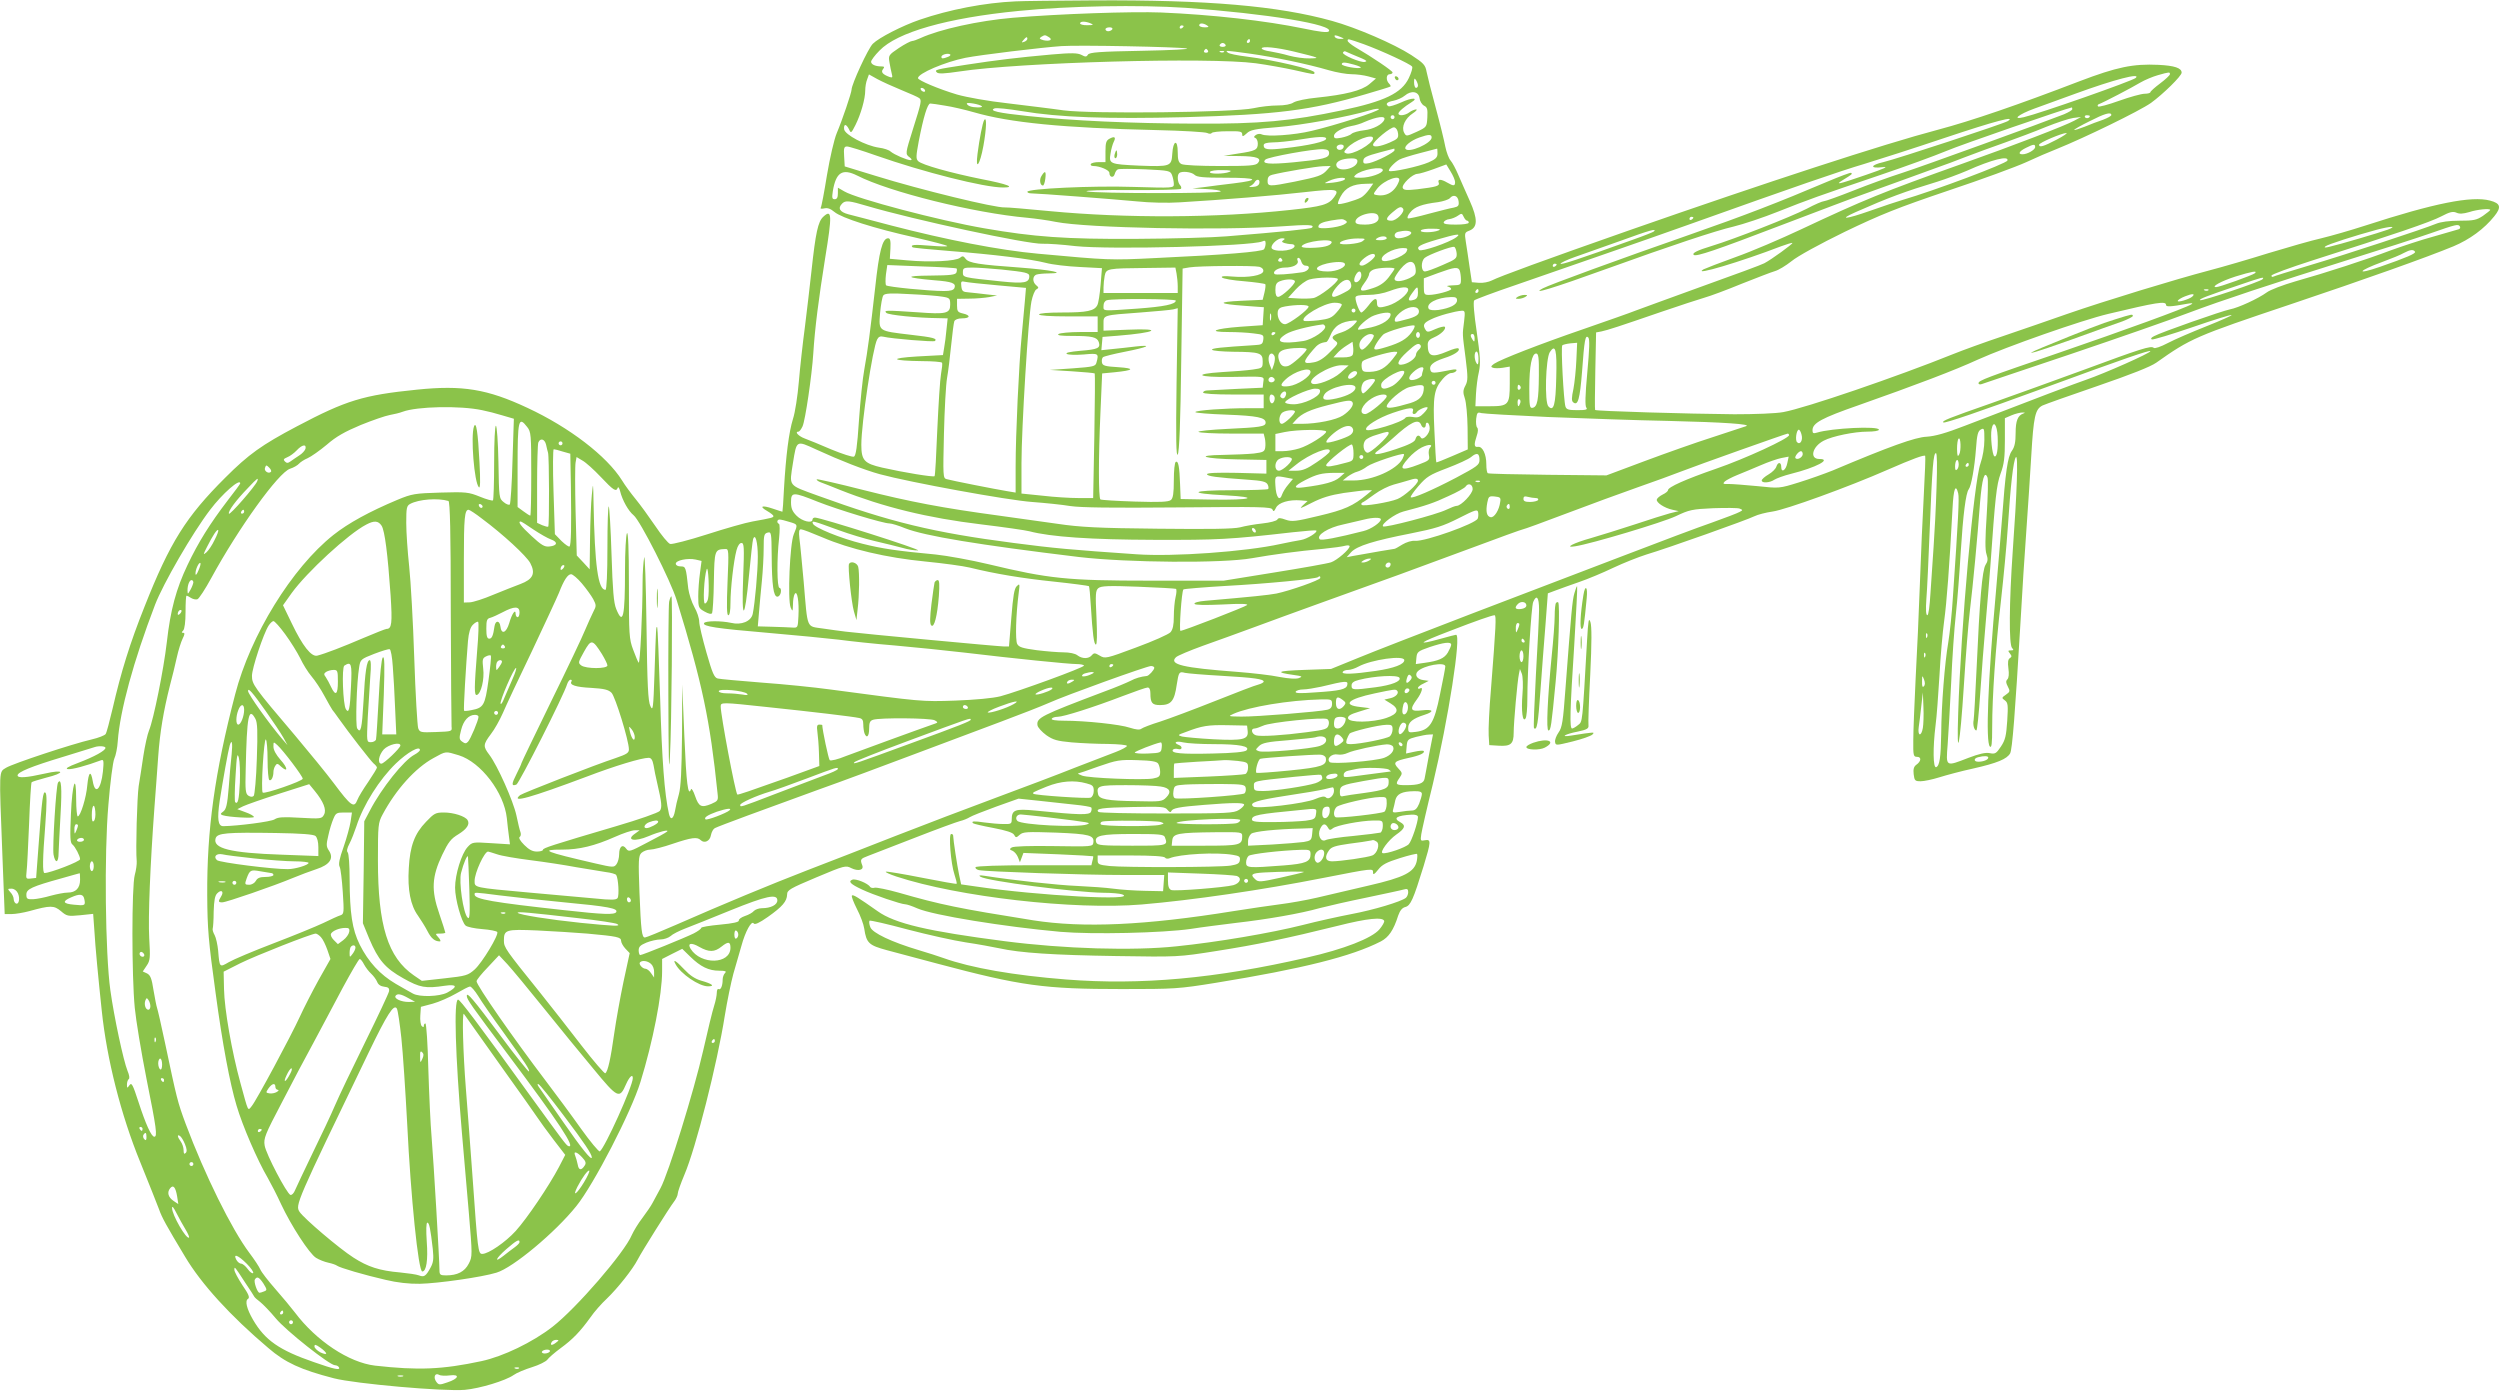 <?xml version="1.0" standalone="no"?>
<!DOCTYPE svg PUBLIC "-//W3C//DTD SVG 20010904//EN"
 "http://www.w3.org/TR/2001/REC-SVG-20010904/DTD/svg10.dtd">
<svg version="1.0" xmlns="http://www.w3.org/2000/svg"
 width="1280pt" height="712pt" viewBox="0 0 1280 712"
 preserveAspectRatio="xMidYMid meet">
<g transform="translate(0,712) scale(0.1,-0.1)"
fill="#8bc34a" stroke="none">
<path d="M5200 7113 c-159 -7 -339 -42 -491 -94 -90 -31 -209 -92 -240 -123
-24 -23 -109 -208 -109 -235 0 -15 -48 -157 -76 -223 -13 -31 -35 -126 -50
-215 -14 -87 -28 -162 -32 -167 -3 -5 5 -6 18 -3 16 4 32 -1 52 -18 37 -31
202 -84 413 -131 91 -21 165 -40 165 -44 0 -3 -39 -2 -87 2 -82 7 -104 5 -91
-8 3 -3 88 -11 189 -19 229 -18 416 -41 494 -61 33 -9 111 -18 174 -21 l113
-6 -7 -86 c-4 -47 -11 -94 -17 -104 -15 -29 -53 -37 -179 -37 -73 0 -119 -4
-119 -10 0 -6 57 -10 150 -10 l150 0 0 -40 0 -40 -92 0 c-51 0 -100 -5 -108
-10 -10 -7 11 -10 70 -10 103 0 127 -6 136 -32 9 -30 -4 -37 -94 -44 -54 -5
-79 -10 -70 -16 7 -5 46 -6 86 -3 76 7 79 6 66 -41 -5 -20 -15 -22 -122 -30
l-117 -8 113 -7 c63 -4 115 -9 117 -11 2 -2 1 -146 -2 -321 l-6 -317 -76 0
c-42 0 -124 5 -183 12 l-108 11 0 156 c0 175 35 748 51 828 6 29 17 57 25 61
13 8 13 10 0 21 -21 17 -20 47 0 55 9 3 37 6 62 6 99 1 13 18 -145 30 -210 15
-263 23 -279 45 -11 15 -16 16 -29 5 -21 -17 -152 -24 -270 -13 l-89 8 3 53
c2 40 -1 52 -12 52 -29 0 -46 -66 -66 -252 -26 -229 -38 -321 -56 -421 -8 -42
-20 -159 -27 -258 -9 -138 -16 -183 -26 -187 -8 -3 -60 14 -116 37 -55 24
-117 49 -136 56 -32 12 -53 35 -32 35 5 0 14 12 21 27 14 30 48 262 55 373 8
128 27 277 61 490 36 220 35 252 -10 210 -27 -25 -39 -82 -60 -275 -8 -77 -24
-207 -34 -290 -11 -82 -25 -208 -31 -280 -6 -71 -19 -157 -30 -190 -21 -68
-36 -186 -46 -357 -3 -65 -7 -118 -8 -118 -1 0 -24 7 -50 16 -56 19 -71 12
-27 -13 17 -10 31 -21 31 -25 0 -8 -7 -10 -107 -28 -35 -6 -140 -36 -233 -66
-94 -30 -179 -52 -189 -49 -10 3 -44 44 -76 92 -32 47 -77 109 -100 137 -23
28 -55 71 -70 96 -78 125 -270 272 -485 372 -205 96 -332 117 -565 93 -277
-28 -363 -55 -615 -188 -180 -95 -247 -143 -366 -262 -202 -201 -284 -332
-414 -661 -75 -188 -120 -333 -164 -524 -15 -63 -30 -121 -35 -128 -4 -7 -37
-20 -72 -28 -99 -23 -402 -123 -438 -145 -37 -23 -36 -1 -19 -441 l12 -308 36
0 c19 0 60 7 90 15 108 30 126 30 162 0 30 -26 36 -27 99 -21 l66 7 6 -83 c5
-87 20 -243 38 -413 26 -248 98 -533 197 -775 43 -107 87 -216 96 -241 15 -43
36 -81 134 -244 83 -139 231 -302 426 -467 87 -75 166 -111 336 -155 110 -28
562 -68 670 -59 77 7 209 47 250 76 15 11 58 29 94 40 36 11 71 29 78 38 7 10
38 37 68 59 63 46 101 86 153 158 19 28 57 71 84 96 56 54 133 151 158 200 21
41 161 264 187 298 10 13 18 31 18 39 0 9 15 52 34 97 59 138 168 568 207 815
12 74 32 171 44 215 13 44 31 108 41 142 20 74 52 132 63 115 5 -8 28 2 72 33
75 53 98 80 99 115 0 23 15 31 150 88 145 61 150 62 179 47 35 -17 65 -10 56
14 -12 31 -10 34 30 49 22 8 130 50 240 93 110 43 214 81 230 85 17 4 39 13
50 20 11 7 72 31 135 54 l115 41 105 -11 c58 -6 140 -15 183 -20 43 -4 81 -11
84 -14 3 -3 3 -13 -1 -22 -7 -18 -59 -17 -286 6 -104 10 -120 4 -120 -47 0
-21 -5 -23 -42 -22 -24 0 -68 4 -98 8 -53 8 -69 7 -58 -4 3 -3 49 -14 103 -24
68 -13 101 -24 107 -35 9 -16 11 -16 29 0 17 15 36 16 185 11 174 -7 197 -14
192 -51 -3 -21 -7 -21 -203 -18 -123 2 -206 -1 -215 -7 -12 -8 -12 -11 4 -17
9 -4 22 -18 28 -33 l10 -26 9 24 9 24 178 -7 c97 -4 178 -9 179 -10 1 -1 0
-12 -4 -24 l-5 -22 -294 0 c-178 0 -295 -4 -299 -10 -3 -5 4 -12 17 -15 39 -8
531 -25 745 -25 l204 0 -3 -41 -3 -42 -95 2 c-52 1 -124 6 -160 11 -36 5 -119
11 -185 14 -100 4 -328 29 -475 52 -25 4 -31 2 -20 -5 35 -22 483 -80 630 -82
41 0 84 -4 95 -8 89 -35 -432 -7 -747 40 l-77 11 -11 52 c-9 43 -29 172 -30
199 0 4 -5 7 -10 7 -14 0 -2 -152 17 -208 8 -24 13 -45 11 -47 -2 -2 -81 12
-177 31 -96 19 -180 33 -185 31 -6 -2 18 -13 54 -25 316 -104 910 -172 1255
-143 260 22 616 74 930 136 256 50 255 50 255 28 0 -14 6 -11 26 14 20 26 43
38 110 59 47 15 87 24 89 22 3 -3 2 -19 -1 -36 -12 -57 -63 -84 -246 -126 -90
-21 -209 -49 -265 -62 -56 -13 -141 -28 -190 -34 -48 -6 -155 -22 -238 -35
-452 -73 -769 -87 -1025 -47 -382 61 -471 79 -690 142 -57 16 -112 27 -121 25
-10 -3 -20 -1 -24 4 -10 18 -74 44 -91 37 -23 -9 -9 -23 49 -50 56 -27 201
-76 222 -76 8 0 35 -9 62 -21 80 -35 444 -94 733 -120 164 -14 521 -6 667 15
56 9 161 22 233 31 158 18 330 48 425 75 38 10 147 35 240 54 94 20 180 38
193 42 17 5 22 2 22 -14 0 -11 -6 -24 -12 -29 -26 -20 -166 -62 -278 -83 -63
-12 -176 -37 -250 -56 -162 -41 -439 -88 -645 -109 -223 -24 -578 -13 -880 26
-394 51 -563 90 -652 154 -101 71 -125 86 -131 80 -4 -4 8 -34 25 -68 18 -34
35 -80 38 -102 11 -74 24 -85 116 -110 46 -12 163 -43 259 -69 429 -114 545
-130 945 -130 268 0 289 1 480 32 443 72 695 135 845 212 40 21 65 57 89 133
9 25 20 39 36 43 27 7 41 38 94 210 38 125 39 138 7 132 -23 -5 -24 -3 -19 31
3 20 29 135 59 256 79 330 147 765 119 765 -3 0 -38 -9 -77 -20 -134 -37 -116
-22 47 40 131 51 215 80 227 80 10 0 7 -56 -18 -375 -9 -104 -14 -212 -12
-240 l3 -50 48 -3 c62 -4 77 9 77 66 0 53 19 265 27 302 l5 25 10 -25 c5 -14
7 -60 3 -105 -7 -86 1 -147 16 -123 5 7 9 51 9 97 0 142 20 475 30 499 17 40
30 24 30 -38 0 -33 -7 -181 -16 -331 -8 -149 -13 -273 -10 -277 15 -14 21 21
33 191 7 100 19 253 26 340 l12 159 40 15 c22 8 76 28 120 43 44 15 123 48
175 73 53 25 129 55 170 68 108 32 518 178 553 196 16 8 58 19 93 24 66 9 389
126 589 214 128 56 186 77 192 71 2 -2 -1 -90 -7 -197 -6 -107 -15 -311 -20
-454 -5 -143 -15 -363 -22 -490 -6 -126 -12 -268 -12 -315 -1 -78 1 -85 19
-85 24 0 22 -23 -4 -41 -12 -9 -16 -22 -13 -48 4 -33 7 -36 36 -36 17 0 60 9
95 20 35 11 113 32 173 45 124 28 174 49 190 78 11 21 25 199 53 672 8 149 22
360 30 470 8 110 19 281 25 380 12 204 20 240 58 259 15 7 142 52 282 100 171
59 270 98 300 119 175 124 202 136 685 298 387 130 699 241 837 298 83 35 157
89 209 154 37 46 32 66 -22 80 -94 25 -285 -13 -639 -128 -74 -24 -175 -53
-225 -65 -49 -11 -171 -46 -270 -76 -99 -31 -236 -71 -305 -89 -171 -45 -532
-155 -725 -222 -88 -31 -236 -82 -330 -114 -93 -31 -208 -73 -255 -92 -288
-116 -758 -277 -870 -297 -37 -7 -145 -11 -250 -11 -236 2 -709 16 -713 22 -2
2 -1 92 1 201 l4 196 27 5 c33 7 91 26 306 100 94 32 194 65 222 73 29 8 115
40 190 71 76 30 153 60 171 65 18 5 56 28 85 51 30 25 143 87 272 150 185 89
270 123 530 211 171 57 350 123 400 146 49 23 119 53 155 67 144 58 425 195
483 236 62 45 157 138 157 155 0 24 -37 36 -119 40 -130 6 -212 -11 -404 -84
-315 -121 -554 -203 -724 -248 -280 -74 -874 -268 -1578 -514 -442 -155 -666
-237 -707 -258 -16 -8 -46 -14 -66 -12 l-36 3 -12 80 c-6 44 -15 101 -19 127
-7 45 -6 48 18 57 43 17 44 59 2 153 -21 46 -47 107 -60 136 -12 28 -29 60
-38 70 -9 10 -21 42 -27 71 -5 28 -27 118 -49 199 -22 81 -43 164 -47 185 -6
34 -15 44 -78 85 -90 58 -283 141 -406 175 -277 77 -635 108 -1220 105 -184
-1 -364 -3 -400 -5z m870 -33 c413 -29 767 -87 733 -121 -7 -7 -48 -2 -129 15
-193 40 -467 71 -729 82 -148 6 -525 -7 -760 -27 -175 -15 -374 -59 -472 -104
-17 -8 -37 -15 -43 -15 -7 0 -38 -16 -68 -36 -52 -35 -54 -38 -48 -73 3 -20 9
-46 12 -59 5 -19 3 -21 -12 -16 -35 13 -45 25 -33 40 9 11 7 14 -9 14 -30 0
-52 10 -52 24 0 7 19 33 43 57 90 94 346 167 712 203 261 26 614 32 855 16z
m-485 -80 c16 -7 13 -9 -17 -9 -21 -1 -38 4 -38 9 0 12 27 12 55 0z m595 -10
c12 -8 9 -10 -12 -10 -16 0 -28 5 -28 10 0 13 20 13 40 0z m-120 -4 c0 -3 -4
-8 -10 -11 -5 -3 -10 -1 -10 4 0 6 5 11 10 11 6 0 10 -2 10 -4z m-365 -16 c-3
-5 -13 -10 -21 -10 -8 0 -14 5 -14 10 0 6 9 10 21 10 11 0 17 -4 14 -10z
m-325 -40 c22 -13 5 -23 -27 -16 -21 6 -24 9 -12 17 18 11 20 11 39 -1z m1495
0 c19 -8 19 -9 -2 -9 -12 -1 -25 4 -28 9 -7 12 2 12 30 0z m-1605 -9 c0 -5 -7
-12 -16 -15 -14 -5 -15 -4 -4 9 14 17 20 19 20 6z m1140 -11 c0 -5 -5 -10 -11
-10 -5 0 -7 5 -4 10 3 6 8 10 11 10 2 0 4 -4 4 -10z m582 -16 c93 -34 240
-102 248 -115 4 -5 -4 -32 -17 -59 -37 -77 -124 -119 -343 -165 -259 -55 -420
-70 -750 -68 -329 1 -631 15 -858 39 -153 16 -200 27 -170 39 10 4 73 -3 140
-14 190 -32 437 -41 833 -31 473 13 646 35 925 117 69 20 127 38 129 40 3 2
-1 9 -7 15 -17 17 -15 48 3 48 8 0 15 4 15 9 0 8 -100 76 -192 130 -21 13 -38
27 -38 32 0 12 -1 12 82 -17z m-707 -4 c3 -5 -3 -10 -15 -10 -12 0 -18 5 -15
10 3 6 10 10 15 10 5 0 12 -4 15 -10z m-200 -18 c23 -4 -73 -9 -228 -12 -220
-4 -269 -8 -277 -20 -7 -12 -13 -12 -33 -1 -20 10 -50 11 -153 2 -178 -16
-277 -28 -434 -52 -162 -25 -167 -26 -153 -40 8 -8 41 -6 115 5 307 47 1279
74 1518 42 58 -8 147 -24 197 -35 107 -24 103 -24 103 -12 0 15 -208 64 -345
81 -49 6 -94 15 -99 21 -13 12 -17 12 116 -6 121 -17 290 -52 403 -85 38 -11
90 -20 115 -20 25 0 63 -5 85 -11 l40 -11 -34 -29 c-39 -33 -124 -54 -269 -69
-53 -5 -104 -16 -118 -24 -14 -10 -46 -16 -83 -16 -33 0 -88 -6 -123 -14 -100
-22 -829 -30 -973 -11 -60 9 -189 24 -285 36 -100 11 -211 31 -260 45 -94 28
-200 73 -200 84 0 24 139 83 243 104 76 15 390 53 492 60 90 6 594 -4 640 -12z
m550 -16 c135 -33 136 -34 80 -35 -28 -1 -75 6 -105 14 -30 9 -74 18 -97 22
-24 3 -43 10 -43 15 0 13 77 5 165 -16z m-440 4 c3 -5 -1 -10 -10 -10 -9 0
-13 5 -10 10 3 6 8 10 10 10 2 0 7 -4 10 -10z m82 -6 c-3 -3 -12 -4 -19 -1 -8
3 -5 6 6 6 11 1 17 -2 13 -5z m653 -11 c14 -6 39 -16 55 -23 22 -10 26 -14 13
-17 -22 -5 -119 37 -112 48 3 5 8 8 12 6 4 -2 18 -8 32 -14z m-2066 -14 c-27
-11 -34 -10 -34 0 0 11 31 20 44 13 5 -3 1 -9 -10 -13z m2079 -40 c22 -6 37
-13 34 -15 -8 -9 -97 7 -97 17 0 12 16 11 63 -2z m4177 -49 c0 -5 -22 -26 -50
-47 -27 -20 -50 -41 -50 -45 0 -4 -13 -8 -29 -8 -17 0 -75 -16 -131 -36 -56
-20 -104 -33 -108 -29 -4 4 -2 10 5 12 22 8 168 84 211 110 24 14 65 31 90 38
60 17 62 17 62 5z m-6495 -81 c44 -18 85 -36 91 -41 14 -10 12 -21 -32 -160
-39 -125 -40 -127 -16 -144 11 -9 12 -13 4 -14 -18 0 -83 28 -102 44 -8 8 -35
17 -60 20 -68 10 -174 66 -178 94 -2 12 1 22 6 22 5 0 13 -10 19 -22 10 -22
11 -21 33 22 27 54 50 133 50 177 0 17 4 43 10 57 l9 25 43 -24 c24 -13 79
-38 123 -56z m6320 62 c-16 -15 -491 -182 -573 -201 -63 -15 -28 14 54 44 43
16 138 50 209 76 200 73 339 109 310 81z m-3675 -38 c0 -7 -4 -13 -10 -13 -5
0 -10 12 -10 28 0 21 2 24 10 12 5 -8 10 -21 10 -27z m-2525 -23 c3 -5 2 -10
-4 -10 -5 0 -13 5 -16 10 -3 6 -2 10 4 10 5 0 13 -4 16 -10z m2533 -43 c2 -15
12 -32 23 -38 17 -8 19 -19 17 -60 -3 -49 -3 -50 -55 -74 -53 -24 -53 -24 -64
-4 -15 29 5 73 45 99 17 11 24 20 16 20 -8 -1 -24 -7 -34 -15 -22 -17 -56 -20
-56 -6 0 9 30 35 66 57 41 25 2 25 -51 0 -32 -14 -61 -23 -66 -20 -18 11 -8
22 25 28 19 4 45 15 58 26 34 29 72 22 76 -13z m-2241 -41 c8 -8 -41 -8 -61 0
-9 3 -16 10 -16 14 0 8 67 -4 77 -14z m-188 3 c35 -5 102 -21 148 -34 183 -53
455 -80 932 -91 135 -3 253 -10 262 -15 10 -5 20 -5 23 0 3 5 39 9 81 9 63 1
75 -1 75 -15 0 -14 4 -13 23 4 18 18 43 23 157 32 124 10 358 52 473 86 26 8
47 10 47 6 0 -11 -224 -83 -344 -111 -90 -22 -229 -31 -256 -18 -8 4 -22 3
-30 -3 -11 -8 -12 -12 -2 -16 6 -2 12 -15 12 -28 0 -32 -12 -38 -100 -51 l-75
-12 80 -1 c91 -1 116 -11 96 -35 -11 -14 -42 -16 -193 -16 -104 0 -187 4 -199
10 -15 8 -19 22 -19 61 0 69 -24 61 -28 -9 -4 -64 -9 -66 -170 -60 -150 7
-155 9 -146 62 3 22 11 49 16 59 13 25 5 31 -21 17 -17 -9 -21 -20 -21 -65 l0
-55 -34 0 c-19 0 -38 -4 -41 -10 -3 -5 2 -10 13 -10 33 0 82 -21 82 -35 0 -23
21 -28 27 -7 3 11 10 23 17 25 7 3 70 3 140 0 123 -6 128 -7 137 -30 5 -13 9
-34 9 -45 0 -21 -1 -21 -207 -15 -208 7 -543 -9 -543 -25 0 -4 8 -8 19 -8 35
0 425 -30 541 -41 65 -7 160 -9 220 -5 221 13 501 36 638 52 169 19 182 16
153 -25 -28 -39 -60 -48 -226 -66 -377 -41 -840 -43 -1230 -6 -115 11 -219 20
-230 19 -49 -3 -431 90 -660 161 l-160 49 -3 51 c-3 44 0 51 15 51 10 0 77
-21 148 -46 242 -85 554 -164 651 -164 66 0 24 17 -111 43 -158 32 -305 73
-324 92 -12 12 -11 26 3 102 24 124 45 193 59 193 7 0 41 -5 76 -11z m5771
-18 c0 -5 -19 -16 -42 -26 -109 -43 -725 -267 -828 -300 -63 -20 -176 -61
-251 -91 -76 -30 -143 -54 -150 -54 -8 0 -48 -17 -89 -39 -81 -42 -373 -156
-485 -190 -76 -23 -103 -37 -93 -46 11 -11 116 25 448 152 179 68 368 140 420
158 52 19 158 57 235 85 77 28 151 55 165 60 14 4 68 25 120 45 52 20 145 54
205 75 61 22 155 57 210 80 55 22 118 43 140 46 l40 5 -35 -19 c-43 -24 -310
-127 -575 -221 -404 -144 -502 -184 -825 -336 -102 -48 -251 -112 -333 -141
-81 -29 -155 -58 -165 -63 -62 -37 195 40 397 118 30 11 56 19 58 17 4 -4
-109 -86 -144 -104 -12 -7 -153 -59 -315 -117 -161 -58 -315 -115 -343 -125
-27 -11 -147 -53 -265 -94 -227 -78 -427 -156 -461 -179 -16 -12 -17 -16 -5
-20 8 -3 31 -3 50 0 l36 6 0 -86 c0 -110 -6 -117 -104 -117 l-72 0 3 63 c2 34
8 85 15 113 9 43 7 78 -11 204 -14 93 -19 156 -13 162 5 5 101 41 213 79 369
128 661 229 874 305 560 200 786 278 908 314 72 22 260 82 417 135 257 86 365
114 320 85 -20 -13 -569 -194 -637 -210 -67 -15 -71 -34 -5 -26 35 4 13 -6
-83 -39 -145 -50 -166 -55 -115 -24 42 26 45 28 38 34 -2 3 -58 -18 -124 -46
-242 -103 -426 -174 -704 -271 -353 -123 -717 -256 -750 -274 -68 -36 51 0
330 101 321 116 555 194 646 215 49 12 152 46 229 77 156 62 201 78 525 188
124 42 275 97 335 122 78 33 608 216 643 223 1 0 2 -4 2 -9z m200 -30 c0 -5
-19 -15 -42 -24 -24 -8 -67 -24 -95 -36 -29 -11 -53 -19 -53 -16 0 3 35 23 78
44 76 39 112 50 112 32z m-3670 -11 c0 -5 -4 -10 -10 -10 -5 0 -10 5 -10 10 0
6 5 10 10 10 6 0 10 -4 10 -10z m3560 6 c0 -11 -19 -15 -25 -6 -3 5 1 10 9 10
9 0 16 -2 16 -4z m-3612 -18 c-8 -24 -57 -50 -104 -55 -27 -3 -56 -11 -64 -18
-8 -8 -32 -16 -52 -20 -31 -6 -38 -4 -38 9 0 18 40 41 90 51 19 3 49 12 65 20
65 28 110 34 103 13z m70 -71 c3 -24 -2 -29 -43 -47 -49 -21 -85 -26 -85 -11
0 17 91 92 108 89 10 -2 18 -14 20 -31z m3372 -32 c-67 -35 -90 -42 -90 -26 0
10 117 60 140 60 8 0 -14 -15 -50 -34z m-3200 11 c0 -30 -119 -82 -134 -58 -8
13 26 42 71 58 49 17 63 17 63 0z m-540 -6 c0 -15 -89 -35 -214 -49 -85 -10
-106 -7 -106 15 0 10 14 14 48 15 26 0 83 6 127 13 102 17 145 19 145 6z m240
2 c0 -28 -108 -89 -138 -77 -13 5 -12 8 4 26 37 41 134 77 134 51z m-150 -41
c0 -14 -18 -23 -30 -16 -6 4 -8 11 -5 16 8 12 35 12 35 0z m3540 -4 c0 -14
-40 -37 -65 -37 -25 0 -17 16 18 33 40 20 47 20 47 4z m-3615 -31 c0 -25 -28
-32 -182 -47 -127 -12 -166 -8 -144 14 13 13 248 56 296 53 22 -1 30 -6 30
-20z m335 15 c0 -11 -90 -57 -129 -66 -24 -5 -31 -3 -31 9 0 20 11 26 89 47
36 9 67 18 69 18 1 1 2 -3 2 -8z m220 -17 c0 -20 -9 -29 -45 -45 -47 -21 -194
-53 -203 -44 -7 7 28 44 53 58 11 6 58 21 105 33 47 12 86 23 88 23 1 1 2 -11
2 -25z m-410 -39 c0 -39 -101 -61 -108 -22 -4 20 27 35 76 36 22 1 32 -4 32
-14z m3328 3 c-6 -16 -374 -154 -538 -202 -25 -7 -99 -32 -164 -55 -125 -44
-167 -48 -75 -7 167 74 254 106 419 156 41 13 109 38 151 56 127 57 216 79
207 52z m-2828 -110 c0 -21 -7 -22 -40 -3 -32 19 -51 19 -44 0 7 -17 -11 -22
-109 -34 -57 -6 -70 -5 -75 7 -6 18 50 72 76 72 9 0 46 11 82 24 l65 24 22
-36 c13 -21 23 -45 23 -54z m-656 61 c-25 -28 -44 -34 -165 -59 -132 -26 -139
-26 -139 5 0 17 7 26 23 30 59 15 226 43 261 44 l39 1 -19 -21z m286 0 c0 -16
-65 -39 -112 -39 -37 0 -40 2 -28 14 28 27 140 48 140 25z m-785 -9 c-29 -12
-108 -12 -100 0 3 6 32 10 63 9 41 0 51 -3 37 -9z m-1906 -19 c164 -84 599
-192 871 -216 41 -4 107 -13 145 -21 161 -32 848 -45 1155 -23 140 10 173 9
157 -7 -6 -6 -152 -21 -437 -44 -69 -6 -278 -12 -465 -13 -359 -2 -522 10
-775 54 -232 40 -653 151 -717 189 l-33 19 0 -29 c0 -21 -5 -30 -16 -30 -14 0
-15 7 -10 41 16 97 49 118 125 80z m1727 4 c12 -12 45 -15 162 -15 163 0 178
-12 37 -29 -49 -6 -117 -14 -150 -19 l-60 -7 73 -3 c39 -2 72 -7 72 -12 0 -12
-641 -11 -685 0 -17 5 80 8 222 7 138 -1 255 2 259 6 4 4 2 13 -4 19 -13 13
-16 51 -5 61 12 13 64 7 79 -8z m768 -25 c-5 -5 -32 -12 -59 -15 -50 -5 -50
-5 -20 9 35 17 95 22 79 6z m279 -7 c-20 -55 -65 -82 -118 -71 -15 3 -14 6 6
32 36 46 126 77 112 39z m-715 -10 c-2 -12 -14 -19 -33 -20 -17 -1 -23 0 -15
4 8 3 19 12 23 19 11 20 29 17 25 -3z m562 -33 c-12 -17 -30 -35 -41 -41 -30
-16 -112 -39 -118 -33 -3 3 3 20 13 38 24 45 62 64 129 65 l38 1 -21 -30z
m458 -61 c3 -22 -2 -27 -25 -32 -15 -2 -72 -17 -126 -31 -54 -15 -103 -26
-108 -24 -6 2 -1 16 11 30 22 29 61 43 143 53 26 4 53 13 60 20 18 22 42 13
45 -16z m-3027 -24 c233 -69 820 -196 897 -193 26 1 101 -4 167 -12 178 -19
900 -1 958 24 13 6 17 4 17 -10 0 -11 -4 -24 -8 -30 -8 -13 -206 -29 -552 -45
-237 -12 -244 -11 -605 22 -199 18 -469 71 -754 145 -97 26 -195 51 -218 57
-44 12 -55 31 -31 55 17 17 35 15 129 -13z m2743 -14 c10 -16 -34 -61 -60 -61
-32 0 -30 13 7 44 32 28 44 31 53 17z m5566 -6 c0 -2 -17 -16 -37 -30 -33 -22
-48 -25 -121 -25 -53 0 -96 -6 -120 -16 -60 -25 -463 -158 -652 -214 -96 -29
-178 -54 -182 -57 -5 -2 -8 0 -8 6 0 6 93 40 208 77 421 134 606 197 661 226
44 23 60 27 78 19 15 -7 34 -6 65 3 42 14 108 20 108 11z m-5694 -30 c11 -27
-16 -45 -67 -45 -36 0 -49 4 -49 15 0 34 105 61 116 30z m456 -25 c4 0 8 -4 8
-10 0 -6 -29 -10 -66 -10 -48 0 -65 3 -62 13 3 6 15 14 29 15 13 2 33 10 44
18 18 13 21 12 29 -6 5 -11 13 -20 18 -20z m1158 16 c0 -3 -4 -8 -10 -11 -5
-3 -10 -1 -10 4 0 6 5 11 10 11 6 0 10 -2 10 -4z m-1781 -15 c11 -7 9 -11 -9
-21 -31 -16 -130 -26 -130 -12 0 16 19 25 65 33 58 9 59 9 74 0z m5706 -31 c3
-6 0 -12 -7 -14 -7 -2 -65 -19 -128 -37 -63 -17 -162 -50 -220 -71 -124 -47
-329 -114 -489 -159 -62 -18 -128 -43 -145 -56 -44 -32 -146 -79 -189 -87 -40
-8 -352 -117 -388 -137 -15 -7 -19 -14 -11 -17 7 -2 100 26 208 63 107 37 197
65 200 62 3 -2 -55 -28 -128 -57 -73 -29 -162 -67 -198 -86 -38 -20 -68 -30
-73 -25 -13 13 -67 -5 -362 -114 -137 -50 -349 -127 -471 -170 -220 -77 -253
-90 -244 -98 6 -6 190 57 520 178 403 148 540 195 540 187 0 -10 -235 -114
-328 -146 -61 -21 -249 -92 -622 -236 -98 -38 -152 -53 -195 -56 -58 -2 -191
-50 -482 -173 -40 -16 -118 -44 -173 -61 -100 -31 -100 -31 -212 -19 -62 6
-128 11 -147 11 -29 -1 -32 1 -20 13 8 7 37 22 64 33 28 11 82 34 120 50 39
17 86 33 106 37 l37 7 -7 -33 c-7 -37 -31 -52 -31 -20 0 26 -17 27 -25 2 -3
-11 -21 -29 -40 -40 -19 -11 -35 -25 -35 -31 0 -15 42 -12 65 4 11 7 49 21 85
30 128 32 211 76 145 76 -52 0 -36 64 23 94 44 23 157 46 223 46 33 0 59 4 59
10 0 20 -243 8 -317 -15 -19 -6 -23 -3 -23 12 0 37 46 62 235 128 295 104 495
180 612 234 146 66 533 202 668 234 247 59 295 67 295 46 0 -11 23 -10 110 6
24 4 30 3 20 -3 -29 -19 -349 -135 -675 -247 -374 -128 -415 -143 -415 -157 0
-6 8 -8 18 -4 9 3 215 73 457 154 242 82 512 176 600 210 176 66 415 145 835
277 151 47 331 105 400 129 140 49 146 50 155 36z m-370 -16 c-41 -15 -247
-76 -300 -88 -20 -5 -27 -4 -20 2 10 10 154 56 265 86 72 19 106 19 55 0z
m-4860 -4 c-29 -12 -98 -12 -90 0 3 6 30 10 58 9 38 0 47 -3 32 -9z m1103 -5
c-3 -3 -50 -22 -104 -41 -283 -102 -374 -132 -374 -124 0 4 33 20 73 34 39 14
146 52 237 84 148 54 185 64 168 47z m-1243 -5 c7 -11 -35 -30 -66 -30 -24 0
-25 27 -1 33 32 8 61 7 67 -3z m231 -25 c-36 -27 -179 -76 -190 -65 -16 16 2
27 94 54 100 29 124 32 96 11z m-356 -5 c0 -5 -15 -10 -32 -10 -25 0 -29 3
-18 10 20 13 50 13 50 0z m-528 -9 c-11 -7 -10 -10 3 -15 9 -3 26 -6 37 -6 11
0 18 -5 16 -12 -9 -26 -118 -30 -118 -5 0 19 33 47 54 47 15 0 17 -3 8 -9z
m404 -6 c-18 -14 -116 -22 -116 -10 0 11 47 24 90 24 42 0 44 -1 26 -14z
m-158 -7 c-6 -17 -42 -26 -106 -27 -33 -1 -51 3 -47 9 15 25 161 42 153 18z
m640 -54 c2 -27 -2 -31 -72 -61 -41 -18 -81 -33 -90 -33 -21 0 -22 53 -1 70
19 16 137 60 150 56 6 -1 11 -16 13 -32z m-257 7 c-15 -26 -114 -61 -125 -43
-13 22 54 61 107 62 24 0 26 -3 18 -19z m5164 0 c5 -9 -44 -30 -179 -77 -127
-44 -116 -22 12 25 46 17 95 37 110 46 32 17 49 19 57 6z m-5325 -20 c0 -13
-50 -51 -66 -51 -22 0 -16 17 12 39 28 22 54 28 54 12z m-475 -21 c3 -5 -1
-10 -10 -10 -9 0 -13 5 -10 10 3 6 8 10 10 10 2 0 7 -4 10 -10z m98 -10 c3
-11 12 -20 21 -20 31 0 17 -29 -16 -34 -69 -10 -136 -15 -142 -9 -13 13 18 33
51 33 44 0 74 16 67 35 -4 8 -2 15 4 15 5 0 12 -9 15 -20z m222 -9 c10 -18
-39 -41 -87 -41 -72 0 -74 24 -4 41 45 10 84 10 91 0z m363 -27 c3 -27 -2 -33
-31 -48 -42 -19 -77 -21 -77 -3 0 7 14 29 31 50 39 48 72 48 77 1z m722 22 c0
-3 -4 -8 -10 -11 -5 -3 -10 -1 -10 4 0 6 5 11 10 11 6 0 10 -2 10 -4z m-3072
-21 c2 -2 2 -11 -1 -20 -5 -12 -29 -15 -134 -16 -137 -1 -128 -11 21 -24 91
-7 112 -15 103 -39 -5 -12 -20 -16 -54 -16 -78 0 -287 21 -296 29 -4 4 -4 29
-1 56 l7 48 175 -7 c97 -3 178 -8 180 -11z m1550 9 c14 -4 22 -13 20 -23 -4
-21 -76 -34 -157 -27 -45 4 -61 2 -54 -5 6 -6 57 -15 113 -19 57 -5 105 -12
108 -15 3 -3 1 -22 -4 -43 l-9 -37 -110 -5 c-127 -6 -119 -16 20 -26 l96 -7
-3 -46 -3 -46 -115 -8 c-134 -10 -171 -27 -59 -27 40 0 98 -3 127 -7 50 -6 53
-7 50 -32 -3 -23 -8 -26 -43 -28 -175 -11 -224 -16 -219 -24 3 -5 51 -9 107
-10 138 -1 152 -6 152 -49 0 -34 -1 -35 -50 -42 -27 -4 -98 -10 -157 -13 -156
-10 -127 -27 41 -25 186 3 173 5 169 -27 l-3 -28 -130 -6 c-71 -4 -140 -7
-152 -8 -13 0 -23 -5 -23 -11 0 -6 58 -10 155 -10 l155 0 0 -35 0 -35 -83 0
c-114 0 -267 -11 -267 -20 0 -4 72 -10 160 -13 159 -6 200 -15 200 -41 0 -20
-27 -24 -197 -32 -84 -4 -150 -11 -147 -15 3 -5 79 -9 169 -9 l165 0 6 -24 c3
-13 4 -35 2 -47 -3 -21 -10 -25 -58 -31 -30 -3 -100 -6 -154 -7 -157 -2 -102
-20 69 -23 l149 -3 0 -35 0 -35 -152 4 c-98 2 -152 0 -152 -7 0 -10 48 -17
208 -28 74 -5 94 -10 102 -24 5 -9 6 -20 3 -24 -3 -3 -87 -6 -187 -6 -210 0
-230 -16 -32 -26 181 -10 135 -25 -66 -22 l-163 3 -3 75 c-3 90 -9 123 -22
115 -6 -3 -10 -46 -10 -94 0 -67 -4 -92 -15 -101 -12 -10 -57 -12 -185 -8 -94
3 -173 8 -176 11 -10 9 -10 217 0 438 l9 207 63 6 c100 10 108 20 19 26 -68 4
-80 8 -83 24 -2 10 0 22 5 27 4 4 55 17 112 28 117 23 147 37 56 27 -33 -4
-86 -10 -118 -13 l-58 -6 3 34 3 34 77 6 c199 16 238 39 53 31 l-125 -5 0 36
c0 44 -5 43 189 57 80 6 155 13 168 16 l23 6 -6 -383 c-4 -290 -2 -380 6 -366
8 12 14 163 18 485 l7 467 35 6 c47 8 329 10 358 3z m-1320 -14 c124 -13 142
-17 142 -34 0 -34 -26 -39 -143 -27 -200 21 -197 20 -197 47 0 22 4 24 50 24
28 0 94 -5 148 -10z m896 -21 c3 -17 6 -47 6 -65 l0 -34 -190 0 -190 0 0 29
c0 16 3 42 6 59 8 37 12 38 215 40 l147 2 6 -31z m1116 25 c0 -3 -14 -23 -30
-44 -21 -27 -46 -44 -80 -55 -66 -22 -76 -17 -45 25 14 18 25 40 25 47 0 8 10
18 23 23 25 10 107 13 107 4z m334 -10 c3 -9 6 -29 6 -45 0 -27 -2 -29 -42
-30 -24 -1 -35 -3 -25 -6 9 -2 17 -8 17 -13 0 -9 -78 -30 -114 -30 -24 0 -26
4 -26 43 l0 42 73 27 c85 31 103 33 111 12z m-504 -23 c0 -23 -25 -46 -35 -32
-7 13 12 51 25 51 6 0 10 -8 10 -19z m4575 10 c-12 -10 -181 -71 -198 -71 -30
0 26 31 98 54 84 26 116 32 100 17z m-4695 -30 c0 -18 -95 -91 -125 -97 -17
-3 -52 -4 -80 -2 l-50 3 39 43 c21 23 52 46 70 51 41 12 146 13 146 2z m4735
0 c-7 -12 -314 -115 -321 -108 -6 6 36 22 196 76 126 43 134 45 125 32z
m-4955 -12 c0 -16 -68 -79 -86 -79 -9 0 -14 11 -14 35 0 28 5 38 23 45 32 13
77 12 77 -1z m288 -16 c3 -17 -6 -27 -37 -42 -22 -12 -45 -21 -51 -21 -19 0
-10 25 20 58 33 37 63 39 68 5z m-1809 -4 l144 -13 -6 -71 c-3 -38 -11 -117
-16 -175 -14 -142 -31 -505 -31 -668 l0 -134 -42 7 c-61 10 -289 55 -312 62
-18 5 -18 16 -13 232 3 124 10 253 16 286 6 33 15 108 21 168 6 59 13 114 16
122 4 9 19 15 40 15 42 0 45 16 4 25 -26 6 -30 11 -30 41 l0 34 63 1 c34 0 80
4 102 8 l40 8 -55 6 c-30 4 -71 8 -90 10 -30 2 -35 6 -38 31 -3 25 -1 28 20
23 13 -3 88 -11 167 -18z m2101 -22 c0 -23 -56 -68 -103 -82 -48 -14 -57 -12
-57 17 0 27 -15 22 -44 -17 -15 -19 -31 -35 -36 -35 -9 0 -30 54 -30 76 0 10
17 14 63 14 38 0 81 8 112 20 59 22 95 25 95 7z m50 -16 c0 -21 -6 -32 -21
-36 -31 -10 -34 0 -9 34 27 38 30 38 30 2z m310 9 c0 -5 -5 -10 -11 -10 -5 0
-7 5 -4 10 3 6 8 10 11 10 2 0 4 -4 4 -10z m3737 4 c-3 -3 -12 -4 -19 -1 -8 3
-5 6 6 6 11 1 17 -2 13 -5z m-6482 -33 c38 -6 40 -9 40 -41 0 -45 -21 -50
-166 -39 -164 11 -175 11 -161 -3 11 -11 160 -26 271 -27 l43 -1 -6 -57 c-3
-32 -8 -74 -12 -94 l-6 -37 -131 -7 c-149 -9 -135 -22 25 -24 53 0 99 -4 101
-8 3 -5 0 -30 -5 -58 -5 -27 -13 -155 -19 -284 -5 -129 -11 -236 -14 -239 -6
-6 -159 19 -269 44 -91 21 -106 37 -106 117 0 110 58 496 81 539 7 14 17 18
32 14 40 -10 258 -28 264 -22 13 13 -10 19 -124 32 -169 20 -164 17 -157 111
4 43 11 84 17 91 8 10 38 12 136 6 69 -3 144 -9 166 -13z m6399 0 c-15 -13
-74 -31 -74 -22 0 5 17 16 38 24 37 15 54 14 36 -2z m-3764 -19 c0 -22 -36
-40 -95 -49 -27 -3 -45 -1 -50 6 -16 27 42 58 113 60 25 1 32 -3 32 -17z
m-1440 -1 c0 -19 -61 -31 -195 -41 -187 -13 -175 -14 -175 14 0 15 7 26 18 29
32 9 352 7 352 -2z m850 -21 c0 -5 -12 -24 -28 -41 -23 -26 -37 -32 -92 -39
-36 -4 -69 -5 -73 -3 -27 16 102 93 156 93 20 0 37 -4 37 -10z m-170 -10 c0
-15 -100 -90 -121 -90 -22 0 -41 33 -37 63 2 16 12 24 38 28 57 10 120 10 120
-1z m565 -25 c0 -20 -22 -31 -98 -49 -24 -6 -28 -4 -25 11 2 9 19 28 38 41 41
28 85 26 85 -3z m-325 5 c0 -5 -4 -10 -10 -10 -5 0 -10 5 -10 10 0 6 5 10 10
10 6 0 10 -4 10 -10z m556 -57 c-9 -71 -9 -55 8 -188 12 -96 12 -114 -1 -139
-13 -24 -13 -36 -3 -66 7 -20 13 -87 14 -149 l1 -112 -79 -34 c-44 -19 -81
-34 -82 -32 -2 2 -6 75 -10 163 -8 175 -2 212 43 264 14 17 33 30 43 30 10 0
22 5 26 11 5 8 -3 10 -27 5 -91 -18 -99 -18 -105 -2 -9 24 12 43 69 62 54 17
86 39 74 50 -3 4 -29 -3 -56 -15 -80 -34 -101 -27 -101 35 0 17 9 27 33 37 35
15 64 44 54 54 -4 3 -25 -2 -48 -12 -35 -16 -42 -17 -50 -4 -16 25 -10 36 28
54 38 19 123 42 157 44 17 1 18 -4 12 -56z m-989 10 c-3 -10 -5 -4 -5 12 0 17
2 24 5 18 2 -7 2 -21 0 -30z m613 28 c0 -26 -40 -53 -99 -67 -35 -8 -65 -13
-67 -12 -9 10 49 62 82 73 45 16 84 19 84 6z m-190 -56 c-12 -13 -39 -30 -59
-36 -50 -16 -59 -26 -36 -43 19 -13 18 -16 -26 -59 -30 -31 -57 -48 -82 -52
-59 -11 -59 0 -4 64 23 28 37 36 68 40 4 1 12 14 19 30 21 53 56 75 124 80 18
1 18 -1 -4 -24z m-146 -4 c12 -18 -62 -69 -111 -77 -118 -18 -152 -4 -88 36
28 17 112 39 187 49 4 1 9 -3 12 -8z m443 -33 c-25 -34 -58 -53 -126 -74 -69
-21 -75 -19 -54 17 10 17 26 37 35 46 18 16 148 54 160 46 4 -2 -2 -18 -15
-35z m-697 -2 c0 -3 -4 -8 -10 -11 -5 -3 -10 -1 -10 4 0 6 5 11 10 11 6 0 10
-2 10 -4z m740 -11 c0 -8 -4 -15 -10 -15 -5 0 -10 7 -10 15 0 8 5 15 10 15 6
0 10 -7 10 -15z m-237 -1 c9 -9 -43 -74 -59 -74 -8 0 -14 10 -14 24 0 34 53
70 73 50z m517 -16 c0 -19 -2 -20 -10 -8 -13 19 -13 30 0 30 6 0 10 -10 10
-22z m577 -175 c-11 -117 -12 -172 -5 -180 8 -10 -2 -13 -45 -13 -46 0 -57 3
-62 19 -9 29 -24 305 -16 313 3 3 22 8 41 10 l35 3 -4 -88 c-2 -49 -9 -116
-15 -148 -10 -46 -10 -62 -1 -69 24 -20 34 17 45 156 12 166 17 191 32 176 8
-8 6 -59 -5 -179z m-1201 91 c-4 -9 -21 -14 -52 -14 l-47 0 19 21 c10 12 33
30 49 40 l30 19 3 -26 c2 -14 1 -32 -2 -40z m348 47 c3 -5 -1 -14 -9 -21 -8
-7 -15 -18 -15 -25 0 -17 -31 -42 -62 -50 -43 -11 -36 16 17 64 45 42 59 48
69 32z m-584 -19 c0 -13 -73 -79 -95 -86 -26 -7 -40 3 -48 35 -8 30 5 45 43
52 43 8 100 7 100 -1z m1278 -145 c-3 -140 -13 -176 -40 -148 -21 20 -14 245
7 278 29 44 37 14 33 -130z m-838 94 c-38 -47 -67 -63 -117 -65 -33 -1 -38 2
-41 23 -2 13 0 27 5 32 12 12 130 47 161 48 22 1 22 0 -8 -38z m440 2 c0 -28
-3 -34 -10 -23 -13 20 -13 60 0 60 6 0 10 -17 10 -37z m-1044 12 c3 -8 1 -27
-4 -42 l-10 -28 -11 27 c-11 29 -6 58 10 58 5 0 12 -7 15 -15z m1353 -97 c-1
-128 -8 -161 -32 -166 -15 -3 -17 8 -17 100 0 113 13 178 35 178 12 0 15 -20
14 -112z m-1016 13 c-39 -35 -125 -67 -145 -55 -32 20 90 94 151 94 l36 -1
-42 -38z m423 13 c-3 -9 -6 -20 -6 -25 0 -5 -12 -14 -27 -20 -41 -15 -51 5
-18 35 31 29 61 35 51 10z m-576 -8 c0 -24 -66 -67 -110 -73 -45 -6 -51 4 -17
35 44 41 127 66 127 38z m238 -8 c-6 -16 -36 -34 -44 -25 -9 9 15 37 33 37 8
0 13 -5 11 -12z m242 7 c0 -16 -37 -58 -61 -71 -42 -21 -61 -18 -57 9 4 28
118 88 118 62z m-665 -34 c7 -12 -12 -24 -25 -16 -11 7 -4 25 10 25 5 0 11 -4
15 -9z m515 -7 c0 -12 -55 -72 -62 -68 -15 9 -8 53 10 63 18 11 52 15 52 5z
m310 -14 c0 -5 -4 -10 -10 -10 -5 0 -10 5 -10 10 0 6 5 10 10 10 6 0 10 -4 10
-10z m-410 -25 c0 -20 -36 -41 -97 -55 -59 -13 -78 -8 -63 19 20 38 160 70
160 36z m350 1 c0 -42 -20 -65 -70 -80 -81 -24 -120 -30 -120 -17 0 22 78 89
116 99 56 14 74 14 74 -2z m495 5 c3 -5 1 -12 -5 -16 -5 -3 -10 1 -10 9 0 18
6 21 15 7z m-1027 -28 c-4 -26 -85 -63 -135 -63 -24 0 -43 5 -43 10 0 16 120
70 153 70 22 0 28 -4 25 -17z m-175 -18 c-6 -16 -16 -19 -26 -8 -9 8 13 34 24
28 4 -3 6 -12 2 -20z m-59 -4 c8 -13 -4 -42 -15 -35 -12 7 -12 44 0 44 6 0 12
-4 15 -9z m576 0 c0 -16 -90 -91 -110 -91 -37 0 -17 50 33 80 33 21 77 27 77
11z m683 -36 c-7 -21 -13 -19 -13 6 0 11 4 18 10 14 5 -3 7 -12 3 -20z m-858
5 c8 -14 -13 -43 -49 -67 -34 -23 -134 -43 -211 -43 l-48 0 19 21 c29 32 70
51 164 75 98 25 117 28 125 14z m-4457 -40 c26 -5 73 -17 105 -27 l58 -17 -7
-215 c-3 -119 -10 -220 -14 -224 -4 -4 -18 1 -31 12 -24 19 -24 23 -27 205 -2
104 -8 186 -13 186 -5 0 -9 -80 -9 -188 0 -104 -3 -191 -6 -194 -3 -3 -33 5
-67 19 -57 23 -70 25 -202 21 -131 -4 -145 -6 -220 -37 -143 -60 -251 -119
-328 -180 -212 -168 -425 -514 -503 -816 -105 -403 -145 -694 -143 -1029 1
-171 6 -233 43 -501 35 -260 73 -462 107 -575 30 -103 108 -283 160 -371 17
-30 48 -90 68 -134 52 -111 145 -254 179 -275 16 -10 44 -21 63 -25 19 -4 39
-11 44 -15 14 -11 141 -48 250 -73 58 -14 120 -21 175 -20 93 2 318 34 392 57
84 25 301 206 409 341 89 110 281 482 328 635 64 207 111 447 111 567 l0 63
51 26 52 26 41 -40 c53 -52 95 -72 148 -72 33 0 39 -3 30 -12 -7 -7 -12 -22
-12 -34 0 -31 -10 -55 -21 -48 -5 3 -9 -6 -9 -19 0 -13 -6 -43 -14 -68 -8 -24
-33 -127 -56 -229 -47 -206 -177 -627 -218 -703 -15 -27 -33 -61 -41 -76 -7
-14 -31 -49 -52 -77 -21 -27 -45 -67 -54 -87 -38 -91 -284 -375 -406 -470
-103 -80 -253 -152 -364 -176 -201 -43 -323 -48 -545 -23 -134 16 -301 127
-410 272 -19 25 -64 79 -100 120 -36 41 -71 86 -77 100 -6 14 -31 52 -56 85
-91 121 -229 401 -326 660 -42 113 -46 131 -106 415 -19 91 -38 172 -41 180
-3 8 -11 49 -18 90 -9 60 -16 77 -33 86 l-22 10 20 30 c18 26 19 40 13 141 -6
107 5 376 27 673 6 74 14 190 19 257 9 125 27 232 60 363 11 41 27 106 35 143
8 37 22 81 30 97 11 22 12 30 3 30 -9 0 -9 3 0 12 7 7 12 44 12 95 0 46 2 83
5 83 3 0 14 -5 24 -12 10 -6 25 -9 32 -6 8 3 40 52 71 109 139 255 344 540
403 559 19 6 39 18 46 26 7 8 27 21 44 28 18 8 62 39 98 69 48 42 93 67 174
101 59 24 126 47 148 51 22 4 52 11 67 17 73 27 292 32 406 8z m4821 -16 c-19
-20 -30 -24 -56 -19 -17 3 -34 1 -37 -4 -14 -23 -192 -76 -201 -61 -10 16 63
61 136 86 83 28 111 31 103 9 -7 -17 11 -21 21 -4 8 12 48 29 54 23 3 -2 -6
-16 -20 -30z m-659 9 c0 -13 -53 -63 -67 -63 -19 0 -16 47 5 59 19 12 62 14
62 4z m1295 -28 c176 -7 453 -17 615 -20 292 -7 429 -17 400 -27 -8 -3 -85
-28 -170 -56 -85 -27 -243 -83 -350 -123 l-195 -73 -300 3 c-165 2 -303 5
-307 8 -5 2 -8 23 -8 46 0 52 -20 93 -43 89 -20 -3 -21 12 -6 57 7 20 8 36 2
42 -5 5 -7 25 -5 45 4 31 7 35 26 29 11 -3 165 -12 341 -20z m2435 18 c-29
-10 -40 -37 -40 -100 0 -47 -5 -71 -19 -91 -22 -30 -33 -107 -51 -352 -6 -80
-20 -242 -30 -360 -42 -465 -54 -780 -32 -802 9 -9 12 12 12 98 0 157 17 407
45 649 13 116 29 284 35 375 14 215 28 340 41 359 13 20 6 -181 -16 -484 -18
-260 -20 -476 -3 -493 9 -9 8 -12 -6 -12 -16 0 -16 -2 -5 -16 10 -13 10 -17
-1 -24 -9 -6 -11 -21 -7 -52 4 -28 2 -49 -5 -56 -9 -9 -8 -18 2 -37 12 -23 12
-27 -10 -42 -22 -15 -22 -17 -5 -29 16 -12 17 -24 12 -105 -5 -76 -10 -98 -32
-131 -24 -36 -30 -40 -58 -34 -21 4 -53 -3 -108 -24 -119 -46 -116 -48 -107
68 4 53 12 196 18 317 5 121 16 279 24 350 8 72 19 216 25 320 12 190 26 301
41 320 13 17 30 113 37 207 5 72 10 91 25 99 17 9 18 5 18 -53 0 -38 -8 -87
-20 -121 -34 -96 -100 -833 -114 -1277 -9 -260 9 -173 29 140 9 146 23 319 31
385 16 133 38 365 52 554 10 119 23 165 38 126 4 -10 2 -95 -4 -190 -8 -123
-9 -181 -1 -203 8 -24 7 -36 -5 -54 -17 -27 -30 -177 -46 -533 -6 -132 -13
-250 -15 -262 -5 -23 3 -53 14 -53 4 0 13 87 20 193 7 105 19 263 27 350 8 87
18 217 24 290 26 368 32 423 53 482 18 48 22 83 22 172 l0 112 35 15 c19 8 44
14 55 14 14 0 15 -1 5 -5z m-7661 -69 c20 -25 21 -39 21 -240 0 -118 -2 -214
-5 -214 -3 0 -19 10 -35 22 l-30 22 0 202 c0 246 5 265 49 208z m4577 11 c8
-20 24 -19 24 1 0 8 5 12 10 9 6 -3 10 -16 10 -29 0 -27 -35 -63 -45 -47 -10
17 -22 13 -28 -8 -3 -13 -32 -28 -101 -51 -98 -32 -130 -34 -85 -3 13 10 44
36 69 58 93 85 133 104 146 70z m2952 -60 c3 -65 -4 -109 -17 -101 -11 7 -21
104 -14 139 9 47 28 24 31 -38z m-3301 39 c4 -11 -1 -22 -13 -31 -22 -16 -115
-45 -122 -38 -8 7 29 45 63 66 37 23 64 24 72 3z m-137 -14 c0 -15 -90 -72
-138 -86 -25 -8 -62 -14 -84 -14 l-38 0 0 44 0 44 48 10 c62 13 212 15 212 2z
m2434 -16 c8 -29 -8 -54 -23 -38 -11 10 -3 64 9 64 4 0 11 -12 14 -26z m-2114
8 c0 -17 -93 -103 -109 -100 -20 4 -27 44 -10 64 6 8 32 21 58 28 56 18 61 18
61 8z m2050 -10 c0 -17 -228 -122 -374 -172 -156 -54 -246 -94 -246 -110 0 -5
-12 -15 -27 -22 -14 -7 -28 -18 -30 -25 -5 -15 38 -44 80 -53 l32 -7 -45 -11
c-25 -7 -106 -32 -180 -57 -74 -24 -175 -56 -224 -70 -90 -25 -141 -52 -81
-42 84 13 450 123 515 154 69 33 84 36 192 41 64 2 125 2 135 -2 17 -7 17 -8
0 -17 -10 -6 -73 -30 -140 -54 -67 -23 -275 -101 -462 -173 -187 -71 -536
-205 -775 -296 -239 -92 -498 -192 -575 -224 l-140 -57 -140 -5 c-137 -5 -150
-12 -50 -26 43 -6 46 -8 25 -16 -15 -5 -50 -3 -99 6 -42 9 -139 20 -216 26
-280 21 -352 38 -314 75 8 8 70 34 139 59 69 24 188 68 265 96 77 29 219 80
315 115 330 118 535 193 793 289 141 53 261 96 265 96 4 0 104 36 222 81 118
45 283 105 365 134 83 29 182 65 220 80 90 35 538 194 548 195 4 0 7 -4 7 -8z
m871 -99 c-8 -14 -10 -8 -11 28 0 25 3 49 8 53 11 12 14 -62 3 -81z m-7235 50
c3 -16 8 -34 10 -41 6 -19 7 -372 1 -378 -2 -3 -16 1 -31 7 l-26 12 0 198 c0
108 3 204 6 213 10 25 33 19 40 -11z m84 7 c0 -5 -4 -10 -10 -10 -5 0 -10 5
-10 10 0 6 5 10 10 10 6 0 10 -4 10 -10z m1298 -31 c126 -58 247 -105 327
-127 155 -42 654 -133 778 -142 67 -5 156 -14 197 -21 54 -8 211 -10 552 -7
423 4 478 3 483 -11 5 -12 9 -10 18 9 13 27 67 43 127 38 l35 -3 -25 -23 c-20
-19 -11 -16 45 13 53 27 95 40 165 51 52 7 106 14 120 14 l25 0 -25 -21 c-73
-60 -116 -79 -247 -110 -120 -29 -138 -31 -170 -20 -28 10 -37 11 -43 1 -4 -7
-38 -16 -76 -20 -38 -4 -90 -13 -115 -20 -34 -8 -149 -10 -420 -7 -306 3 -400
8 -514 25 -77 11 -212 30 -300 42 -289 39 -457 71 -694 131 -129 33 -236 57
-239 55 -3 -3 6 -10 19 -15 13 -5 58 -22 99 -39 222 -88 449 -144 725 -177
116 -14 226 -30 245 -35 109 -29 316 -43 640 -44 325 -1 386 2 710 39 63 7
117 11 119 9 10 -9 -47 -44 -79 -49 -19 -3 -66 -12 -103 -20 -181 -40 -550
-66 -737 -53 -335 23 -424 31 -630 58 -415 54 -630 107 -1002 242 -156 57
-147 45 -128 168 19 117 16 116 118 69z m2752 -19 c0 -37 -2 -40 -38 -49 -74
-20 -102 -24 -102 -13 0 15 121 112 132 106 4 -3 8 -23 8 -44z m391 27 c-5 -5
-8 -22 -5 -37 5 -25 2 -28 -51 -48 -93 -36 -107 -27 -53 33 17 20 47 44 67 54
37 18 61 17 42 -2z m-5757 -5 c-3 -9 -17 -25 -32 -34 -15 -10 -35 -23 -44 -30
-14 -10 -20 -10 -29 -1 -10 10 -7 14 12 22 13 5 35 21 48 35 28 30 51 34 45 8z
m1317 -14 l39 -11 3 -166 c3 -213 1 -301 -7 -309 -4 -3 -22 10 -41 28 l-34 35
-7 218 c-4 119 -3 217 1 217 4 0 25 -5 46 -12z m3927 0 c-2 -7 -32 -32 -67
-55 -48 -33 -72 -43 -103 -43 l-41 0 39 31 c69 56 182 100 172 67z m2422 -13
c0 -16 -27 -32 -37 -21 -7 7 16 36 28 36 5 0 9 -7 9 -15z m-2049 -24 c-30 -56
-154 -111 -250 -111 l-56 0 25 20 c14 10 36 22 49 25 12 3 36 15 51 27 26 19
180 70 188 63 2 -2 -1 -12 -7 -24z m394 -6 c0 -25 -11 -33 -120 -91 -124 -65
-224 -108 -232 -100 -3 3 15 29 40 58 41 47 56 57 146 91 55 21 110 46 123 57
30 25 43 20 43 -15z m2340 -142 c-3 -98 -10 -234 -15 -303 -5 -69 -12 -176
-16 -237 -4 -67 -10 -113 -16 -113 -7 0 -9 29 -5 83 4 45 11 204 17 352 13
328 19 395 32 395 6 0 7 -63 3 -177z m-2935 157 c0 -5 -4 -10 -10 -10 -5 0
-10 5 -10 10 0 6 5 10 10 10 6 0 10 -4 10 -10z m-3904 -102 c65 -69 79 -78 87
-55 2 6 8 -1 12 -18 12 -48 43 -102 69 -123 33 -26 190 -335 221 -436 131
-426 170 -610 209 -989 4 -35 2 -38 -32 -53 -51 -21 -64 -15 -83 40 -9 27 -19
42 -21 35 -15 -42 -24 30 -34 269 l-11 267 -1 -256 c-2 -185 -6 -269 -16 -305
-8 -27 -17 -66 -20 -86 -8 -42 -23 -50 -31 -15 -23 101 -36 278 -45 591 -6
198 -13 362 -15 364 -6 6 -6 6 -14 -238 -6 -180 -8 -193 -21 -165 -12 24 -16
106 -20 415 -3 213 -8 367 -12 345 -4 -22 -8 -79 -8 -126 0 -154 -13 -420 -20
-412 -4 4 -16 34 -28 66 -21 55 -22 77 -22 335 0 183 -4 272 -10 262 -5 -8
-10 -94 -10 -191 0 -239 -10 -283 -45 -197 -13 32 -18 94 -24 280 -4 131 -11
241 -14 245 -4 3 -7 -91 -7 -210 0 -135 -4 -217 -10 -217 -38 0 -55 124 -61
445 -2 108 -2 109 -9 40 -4 -38 -8 -140 -9 -225 l-2 -155 -33 36 -33 35 -6
225 c-3 123 -3 236 0 251 l5 28 30 -18 c17 -9 59 -47 94 -84z m3537 95 c11
-10 -44 -63 -65 -63 -24 0 -24 45 0 59 20 12 56 14 65 4z m3408 -56 c-8 -8
-11 -4 -11 14 0 33 14 47 18 19 2 -12 -1 -27 -7 -33z m59 23 c0 -5 -5 -10 -11
-10 -5 0 -7 5 -4 10 3 6 8 10 11 10 2 0 4 -4 4 -10z m-8693 -36 c-12 -12 -37
5 -30 21 5 15 7 15 21 1 9 -9 13 -18 9 -22z m5471 -29 c-26 -22 -74 -36 -182
-50 -57 -8 -55 5 7 37 59 30 84 36 147 37 l55 0 -27 -24z m-269 -1 l31 -6 -24
-29 c-14 -16 -27 -38 -31 -49 -13 -41 -32 -17 -35 45 -3 51 -3 51 59 39z
m-5272 -18 c-11 -27 -142 -177 -145 -166 -5 13 36 68 98 132 48 51 55 56 47
34z m5943 3 c0 -17 -70 -80 -105 -94 -41 -17 -175 -39 -183 -30 -4 4 -2 9 3
12 6 2 34 21 62 42 28 21 73 43 99 50 27 7 60 17 74 21 36 12 50 12 50 -1z
m317 -5 c-3 -3 -12 -4 -19 -1 -8 3 -5 6 6 6 11 1 17 -2 13 -5z m-6347 -9 c0
-3 -29 -42 -64 -87 -91 -119 -151 -215 -206 -331 -58 -122 -87 -228 -106 -396
-16 -139 -68 -396 -91 -451 -8 -19 -21 -78 -29 -130 -8 -52 -18 -122 -24 -155
-8 -55 -16 -325 -10 -385 1 -14 -3 -45 -10 -70 -16 -57 -16 -518 0 -680 6 -63
33 -226 60 -363 51 -254 57 -297 40 -297 -15 0 -44 64 -81 178 -29 89 -35 101
-46 86 -12 -17 -13 -16 -13 3 0 12 4 24 9 28 6 3 3 21 -6 42 -21 52 -69 276
-88 413 -26 188 -32 699 -10 950 9 113 23 219 30 235 8 17 16 57 18 90 11 155
80 409 191 699 41 107 191 367 282 486 62 82 154 163 154 135z m6310 -29 c0
-24 -59 -86 -82 -86 -7 0 -30 -9 -53 -20 -51 -25 -315 -94 -324 -85 -11 12 62
65 104 76 112 29 157 44 231 79 45 20 84 42 88 49 13 20 36 12 36 -13z m2486
-22 c6 -23 0 -136 -27 -529 -5 -82 -16 -188 -24 -235 -18 -105 -35 -318 -36
-465 -2 -123 -8 -166 -26 -173 -16 -5 -17 100 -3 214 6 43 14 158 20 254 5 96
16 222 24 280 13 94 27 277 43 578 5 100 16 128 29 76z m-5839 -43 c104 -41
335 -111 367 -111 11 0 47 -11 81 -25 100 -39 370 -84 890 -147 249 -29 733
-33 885 -6 108 19 233 36 365 48 50 5 100 12 113 16 12 3 22 2 22 -3 0 -16
-65 -72 -95 -82 -17 -6 -147 -29 -290 -52 l-260 -42 -375 0 c-427 0 -519 10
-828 84 -92 22 -214 44 -272 50 -195 18 -275 30 -374 55 -113 28 -247 83 -254
103 -6 17 -4 16 131 -33 54 -20 137 -45 185 -56 48 -11 112 -27 142 -35 30 -9
66 -14 80 -13 22 3 -498 168 -527 168 -7 0 -13 -4 -13 -10 0 -22 -53 -9 -81
19 -23 23 -29 39 -29 70 0 53 10 53 137 2z m3494 -1 c-5 -42 -31 -82 -49 -78
-20 4 -26 28 -17 75 6 31 9 34 38 31 28 -3 32 -6 28 -28z m182 20 c10 0 15 -4
12 -10 -3 -5 -22 -10 -41 -10 -25 0 -34 4 -34 16 0 12 6 15 23 10 12 -3 30 -6
40 -6z m-5567 -15 c8 -3 12 -158 12 -567 1 -310 3 -574 4 -588 3 -25 2 -25
-80 -28 -78 -3 -83 -2 -91 20 -4 13 -14 174 -20 358 -6 184 -18 396 -26 470
-8 74 -15 174 -15 222 0 78 2 88 20 98 45 24 142 31 196 15z m175 -28 c-1 -12
-15 -9 -19 4 -3 6 1 10 8 8 6 -3 11 -8 11 -12z m5259 -3 c0 -8 -5 -12 -10 -9
-6 4 -8 11 -5 16 9 14 15 11 15 -7z m-164 -59 c-10 -26 -269 -118 -320 -114
-18 2 -46 -7 -66 -19 -19 -12 -37 -22 -40 -22 -4 0 -121 -20 -215 -37 l-30 -6
23 26 c30 32 117 59 306 96 126 25 164 37 245 78 85 43 96 47 99 30 2 -10 1
-25 -2 -32z m-6316 35 c0 -5 -5 -10 -11 -10 -5 0 -7 5 -4 10 3 6 8 10 11 10 2
0 4 -4 4 -10z m1217 -35 c109 -81 228 -191 248 -228 28 -53 14 -83 -50 -107
-27 -10 -90 -35 -139 -55 -49 -21 -103 -38 -120 -39 l-31 -1 0 220 c0 213 4
255 24 255 5 0 36 -20 68 -45z m4603 -4 c0 -16 -51 -51 -89 -60 -133 -34 -216
-50 -224 -42 -20 20 43 60 121 76 43 10 91 21 107 25 42 11 85 12 85 1z
m-3029 -13 c45 -13 44 -13 23 -64 -20 -48 -32 -334 -16 -374 10 -23 11 -22 12
15 0 22 4 46 9 54 13 21 23 -39 19 -114 -3 -60 -3 -60 -33 -58 -16 1 -63 3
-102 4 l-73 2 6 71 c3 39 10 112 15 163 5 51 9 126 9 166 0 66 2 75 20 80 19
5 20 0 21 -116 1 -153 9 -212 29 -212 8 0 16 10 18 23 2 12 -1 22 -7 22 -13 0
-14 150 -2 255 4 39 4 72 -1 73 -12 5 -10 22 3 22 7 0 29 -5 50 -12z m-2087
-20 c16 -26 31 -142 46 -357 9 -142 6 -171 -21 -171 -5 0 -58 -21 -117 -46
-107 -46 -198 -81 -238 -91 -30 -7 -75 50 -130 165 l-45 93 44 62 c78 108 291
304 382 351 41 22 62 20 79 -6z m777 -19 c33 -22 73 -45 90 -51 37 -13 33 -32
-8 -36 -25 -3 -41 7 -92 54 -54 50 -72 74 -55 74 3 0 32 -18 65 -41z m3699
-10 c0 -6 -4 -7 -10 -4 -5 3 -10 11 -10 16 0 6 5 7 10 4 6 -3 10 -11 10 -16z
m-5331 -43 c-12 -26 -31 -54 -42 -64 -18 -15 -18 -13 3 28 30 60 52 92 57 86
3 -3 -5 -25 -18 -50z m3111 13 c139 -60 330 -105 528 -124 92 -9 194 -23 227
-31 130 -32 268 -55 432 -72 95 -10 175 -21 178 -23 3 -3 7 -48 10 -100 9
-147 16 -199 26 -199 6 0 7 51 3 138 -6 121 -5 139 10 151 14 11 51 13 203 7
102 -4 190 -9 194 -11 4 -3 3 -22 -2 -42 -5 -21 -9 -66 -9 -99 0 -44 -5 -67
-17 -81 -10 -11 -89 -46 -176 -78 -155 -58 -159 -58 -186 -42 -25 15 -30 15
-41 2 -16 -19 -49 -19 -74 0 -11 9 -41 15 -70 15 -27 0 -89 5 -138 11 -72 10
-91 15 -100 32 -10 20 -7 147 8 263 6 45 5 48 -10 33 -13 -12 -19 -49 -28
-162 l-12 -147 -25 0 c-27 0 -731 66 -811 76 -25 3 -77 10 -117 16 -86 13 -77
-9 -98 238 -9 96 -18 196 -22 223 -4 36 -2 47 8 47 8 0 57 -19 109 -41z m-330
-99 c0 -75 -15 -241 -26 -293 -8 -38 -58 -59 -111 -46 -51 11 -130 11 -138 -1
-10 -17 65 -28 325 -50 140 -12 304 -28 363 -35 60 -8 190 -22 290 -30 100 -9
259 -25 352 -36 260 -31 536 -59 578 -59 20 0 37 -4 37 -8 0 -10 -338 -133
-428 -157 -40 -10 -127 -18 -230 -22 -174 -6 -170 -6 -642 57 -80 11 -237 27
-349 35 -113 9 -215 18 -226 21 -18 4 -28 28 -58 133 -20 70 -37 141 -37 158
0 17 -11 51 -25 75 -14 25 -27 67 -31 94 -12 111 -13 114 -39 114 -15 0 -25 6
-25 14 0 17 61 30 102 21 l30 -7 -8 -61 c-5 -34 -9 -89 -9 -121 0 -56 2 -60
32 -77 21 -12 35 -15 39 -8 3 6 8 79 9 162 3 162 4 164 59 166 17 1 18 -7 11
-169 -5 -123 -4 -170 4 -170 7 0 11 23 11 63 0 72 16 215 31 270 6 23 16 37
25 37 14 0 15 -20 9 -177 -9 -231 8 -223 30 12 9 94 18 177 21 185 11 32 24
-16 24 -90z m3130 -20 c-8 -5 -22 -10 -30 -10 -13 0 -13 1 0 10 8 5 22 10 30
10 13 0 13 -1 0 -10z m-5994 -51 c-9 -22 -15 -27 -15 -16 -1 21 18 61 25 54 3
-3 -2 -20 -10 -38z m6104 33 c0 -13 -12 -22 -22 -16 -10 6 -1 24 13 24 5 0 9
-4 9 -8z m-4238 -24 c-7 -7 -12 -8 -12 -2 0 6 3 14 7 17 3 4 9 5 12 2 2 -3 -1
-11 -7 -17z m743 -155 c-3 -13 -10 -23 -16 -23 -11 0 -4 136 9 175 9 25 15
-121 7 -152z m-646 80 c22 -26 48 -62 58 -80 16 -31 17 -35 1 -65 -9 -18 -28
-60 -42 -93 -13 -33 -92 -199 -175 -368 -83 -170 -151 -311 -151 -314 0 -3
-11 -28 -25 -55 -27 -53 -27 -65 -1 -55 14 6 244 459 260 515 4 12 12 22 17
22 6 0 8 -4 5 -9 -12 -18 21 -29 102 -33 65 -4 87 -9 103 -25 19 -19 89 -245
89 -290 0 -18 -12 -25 -67 -44 -107 -35 -475 -179 -490 -190 -51 -43 54 -13
342 95 144 55 280 96 316 96 13 0 20 -11 25 -37 3 -21 12 -63 19 -93 23 -99
26 -125 13 -142 -7 -9 -107 -44 -223 -78 -332 -98 -375 -112 -375 -121 0 -5
-14 -9 -31 -9 -23 0 -41 10 -65 34 -21 21 -30 37 -23 41 6 4 7 14 4 24 -4 9
-13 48 -21 86 -16 74 -97 256 -139 311 -32 42 -32 52 8 105 19 24 46 73 62
109 15 36 82 178 148 315 65 138 128 273 139 300 25 65 45 95 62 95 8 0 33
-21 55 -47z m3781 28 c0 -11 -157 -66 -225 -80 -44 -8 -120 -16 -363 -37 -37
-3 -60 -10 -56 -16 4 -6 55 -7 143 -3 91 5 133 4 126 -3 -9 -9 -326 -132 -341
-132 -8 0 6 203 15 212 3 3 101 11 216 18 207 11 464 36 473 45 8 7 12 6 12
-4z m-5770 -23 c-1 -7 -7 -24 -15 -38 -14 -24 -14 -24 -15 -3 0 28 10 53 21
53 5 0 9 -6 9 -12z m6825 -118 c0 -9 -11 -16 -27 -18 -30 -4 -36 6 -16 26 16
16 43 11 43 -8z m-5155 -35 c0 -14 -4 -25 -10 -25 -5 0 -10 8 -10 17 0 28 -19
1 -33 -48 -15 -50 -40 -60 -45 -16 -4 31 -25 32 -30 1 -7 -50 -14 -64 -27 -64
-11 0 -15 13 -15 51 0 43 3 52 21 56 11 3 39 16 62 28 60 32 87 32 87 0z
m-1738 -7 c-7 -7 -12 -8 -12 -2 0 14 12 26 19 19 2 -3 -1 -11 -7 -17z m538
-105 c28 -38 62 -93 77 -123 14 -30 40 -72 58 -93 18 -21 48 -66 66 -100 18
-34 37 -66 41 -72 5 -5 18 -24 31 -42 53 -75 165 -219 180 -232 9 -7 17 -17
17 -21 0 -4 -20 -37 -45 -74 -25 -36 -50 -77 -55 -91 -17 -44 -32 -34 -121 85
-35 47 -125 157 -199 245 -210 247 -220 261 -220 305 0 38 59 217 86 258 8 12
19 22 24 22 6 0 33 -30 60 -67z m983 -85 c-15 -191 -16 -231 -1 -226 21 7 39
80 32 135 -5 45 -4 53 14 62 12 6 23 8 25 4 3 -5 -3 -61 -12 -127 -18 -129
-25 -140 -88 -152 -19 -4 -35 -5 -37 -3 -4 4 10 236 20 357 4 44 12 70 25 83
11 11 23 18 27 15 4 -2 2 -69 -5 -148z m5336 135 c0 -5 -4 -17 -9 -28 -8 -18
-9 -17 -9 8 -1 15 4 27 9 27 6 0 10 -3 9 -7z m2088 -65 c-3 -8 -6 -5 -6 6 -1
11 2 17 5 13 3 -3 4 -12 1 -19z m-2062 -18 c3 -5 1 -10 -4 -10 -6 0 -11 5 -11
10 0 6 2 10 4 10 3 0 8 -4 11 -10z m-4723 -69 c15 -25 28 -51 28 -58 0 -18
-110 -18 -134 0 -17 13 -16 16 14 70 37 66 43 65 92 -12z m4348 48 c0 -6 -8
-24 -17 -40 -18 -30 -47 -43 -121 -53 l-43 -6 3 32 c3 30 7 34 68 55 72 24
110 29 110 12z m-4845 -9 c3 -5 -1 -10 -10 -10 -9 0 -13 5 -10 10 3 6 8 10 10
10 2 0 7 -4 10 -10z m-574 -101 c4 -46 9 -144 12 -216 l6 -133 -36 0 -36 0 8
203 c5 152 4 199 -5 191 -7 -7 -15 -86 -21 -210 -6 -109 -12 -205 -14 -211 -3
-7 -14 -13 -26 -13 -22 0 -22 1 -16 128 4 70 10 164 13 210 5 54 3 82 -3 82
-15 0 -24 -57 -32 -213 -8 -138 -14 -164 -32 -137 -10 15 -3 237 10 315 6 38
9 41 76 67 39 15 75 26 80 24 6 -1 13 -41 16 -87z m5789 51 c0 -16 -4 -30 -10
-30 -5 0 -10 14 -10 30 0 17 5 30 10 30 6 0 10 -13 10 -30z m2057 -2 c-3 -8
-6 -5 -6 6 -1 11 2 17 5 13 3 -3 4 -12 1 -19z m-2667 -18 c0 -21 -51 -41 -146
-55 -116 -17 -178 -19 -169 -5 3 6 16 10 28 10 12 0 36 8 52 17 66 36 235 60
235 33z m-4620 -8 c0 -5 -7 -17 -15 -28 -14 -19 -14 -19 -15 2 0 11 3 24 7 27
9 10 23 9 23 -1z m-773 -128 c-5 -116 -11 -140 -26 -115 -15 23 -22 214 -8
223 36 23 40 11 34 -108z m3903 112 c0 -3 -4 -8 -10 -11 -5 -3 -10 -1 -10 4 0
6 5 11 10 11 6 0 10 -2 10 -4z m1700 -8 c0 -7 -12 -71 -27 -142 -30 -150 -52
-184 -123 -193 -38 -5 -40 -4 -40 20 0 29 23 48 83 67 53 17 46 30 -13 23 -59
-7 -64 4 -25 57 25 34 34 67 15 55 -5 -3 -10 -2 -10 3 0 5 12 15 28 22 l27 14
-28 4 c-32 4 -46 27 -28 45 30 30 141 50 141 25z m-1490 -7 c0 -11 -28 -41
-38 -42 -30 -3 -58 -11 -84 -25 -18 -9 -77 -34 -132 -54 -328 -124 -350 -135
-344 -174 2 -11 22 -33 45 -50 36 -25 56 -30 130 -37 48 -4 132 -8 186 -8 53
-1 97 -5 97 -10 0 -5 -26 -19 -57 -31 -32 -12 -125 -48 -208 -80 -82 -33 -265
-102 -405 -154 -140 -52 -372 -140 -515 -196 -143 -56 -345 -135 -450 -175
-196 -76 -423 -170 -676 -281 -80 -35 -151 -64 -157 -64 -16 0 -20 34 -28 231
-6 166 -5 187 10 202 10 9 30 17 45 17 15 0 67 13 116 30 95 32 125 36 142 19
19 -19 48 -6 53 25 3 16 12 32 20 36 21 11 252 96 525 195 127 45 349 128 495
183 146 55 346 130 445 167 99 37 209 80 245 96 86 39 500 188 523 189 9 0 17
-4 17 -9z m-3286 -58 c-14 -32 -33 -76 -42 -97 -8 -22 -17 -35 -19 -29 -5 15
68 183 79 183 4 0 -4 -26 -18 -57z m-894 -13 c0 -67 -12 -76 -35 -27 -8 17
-20 40 -27 50 -11 14 -10 19 2 27 8 5 25 10 38 10 20 0 22 -4 22 -60z m3870
46 c0 -2 -13 -9 -30 -15 -16 -5 -30 -6 -30 -1 0 5 8 11 18 13 24 7 42 8 42 3z
m653 -16 c172 -10 217 -17 217 -30 0 -4 -12 -11 -27 -15 -15 -3 -116 -42 -224
-85 -108 -43 -234 -90 -280 -105 -46 -14 -89 -31 -95 -36 -9 -7 -27 -5 -59 5
-49 17 -227 36 -338 36 -43 0 -66 4 -62 10 3 6 17 10 30 10 31 0 187 50 333
106 63 24 120 44 128 44 9 0 14 -11 14 -29 0 -50 9 -61 49 -61 57 0 74 20 86
105 10 64 12 68 42 60 13 -3 97 -10 186 -15z m964 -27 c-17 -18 -22 -8 -11 22
5 12 10 13 17 6 8 -8 6 -16 -6 -28z m-52 17 c11 -18 -40 -38 -124 -49 -114
-15 -121 -14 -121 9 0 14 10 22 38 29 77 20 197 27 207 11z m2685 -44 c-7 -7
-10 1 -9 25 0 32 1 33 10 10 6 -16 6 -28 -1 -35z m-4360 24 c-20 -13 -33 -13
-25 0 3 6 14 10 23 10 15 0 15 -2 2 -10z m1408 -17 c-4 -22 -36 -30 -164 -38
-78 -6 -105 -5 -100 4 4 6 21 11 38 11 18 0 59 7 92 14 128 31 139 32 134 9z
m-1513 -22 c-14 -12 -77 -32 -83 -26 -3 2 10 11 29 19 38 17 68 21 54 7z
m1826 -14 c-13 -13 -26 -3 -16 12 3 6 11 8 17 5 6 -4 6 -10 -1 -17z m-5851
-97 c38 -54 79 -115 91 -137 l21 -38 -26 30 c-69 81 -176 231 -176 247 0 19
22 -6 90 -102z m2465 88 c7 -7 0 -9 -24 -4 -18 3 -53 6 -77 6 -26 0 -44 5 -44
11 0 15 130 3 145 -13z m3328 16 c12 -12 -6 -33 -35 -39 l-30 -7 31 -19 c48
-29 41 -54 -21 -75 -72 -24 -191 -25 -196 -2 -2 12 11 21 55 34 l58 18 -49 6
c-97 10 -65 41 73 70 99 21 106 22 114 14z m2692 -191 c-8 -47 -28 -42 -21 5
3 20 9 69 13 107 l8 70 3 -75 c2 -41 0 -90 -3 -107z m-2970 143 c16 -12 17
-16 6 -30 -22 -26 -41 -19 -41 14 0 33 7 37 35 16z m-55 -20 c0 -17 -7 -26
-25 -30 -40 -10 -363 -36 -440 -35 -67 1 -69 1 -40 14 80 36 283 70 448 74 54
1 57 0 57 -23z m-1630 -1 c-36 -21 -118 -47 -132 -43 -6 2 20 16 58 30 76 29
113 35 74 13z m2018 -26 c-4 -28 -28 -38 -28 -11 0 11 3 28 6 37 9 23 27 3 22
-26z m-3281 11 c229 -24 440 -49 471 -56 17 -3 22 -11 22 -33 0 -16 3 -36 6
-45 11 -29 24 -17 24 23 0 31 4 41 21 46 34 11 294 9 315 -3 16 -9 16 -12 4
-16 -92 -32 -401 -145 -459 -167 -41 -17 -78 -26 -83 -21 -6 6 -38 156 -38
180 0 1 -7 2 -15 2 -12 0 -14 -8 -10 -37 3 -21 7 -69 8 -107 l2 -68 -165 -60
c-188 -67 -252 -89 -255 -86 -11 14 -85 406 -85 451 0 22 4 22 237 -3z m-2677
-14 c0 -33 -17 -76 -30 -76 -13 0 -13 41 0 74 12 33 30 34 30 2z m3705 14 c3
-5 -1 -10 -9 -10 -9 0 -16 5 -16 10 0 6 4 10 9 10 6 0 13 -4 16 -10z m-2405
-30 c0 -5 -4 -10 -10 -10 -5 0 -10 5 -10 10 0 6 5 10 10 10 6 0 10 -4 10 -10z
m-1242 -31 c10 -19 12 -65 7 -204 -3 -99 -11 -184 -16 -190 -6 -6 -16 -6 -27
1 -15 10 -17 27 -14 135 6 275 15 323 50 258z m1142 11 c0 -17 -41 -115 -54
-128 -10 -10 -15 -10 -30 1 -15 11 -16 18 -5 60 12 48 38 77 71 77 10 0 18 -4
18 -10z m4353 -40 c-6 -23 -14 -26 -113 -39 -120 -16 -236 -23 -259 -16 -23 7
-29 35 -8 35 8 0 27 7 43 14 34 18 314 46 330 34 7 -5 10 -17 7 -28z m87 29
c0 -23 -22 -49 -40 -49 -14 0 -20 7 -20 23 0 13 3 27 7 30 10 11 53 8 53 -4z
m-1920 -4 c0 -7 -52 -28 -315 -124 -273 -100 -294 -108 -280 -93 6 6 125 53
265 105 334 124 330 123 330 112z m2230 -28 c0 -19 -27 -53 -35 -45 -12 12 4
58 20 58 8 0 15 -6 15 -13z m-812 -29 c5 -44 -22 -51 -176 -43 -74 4 -146 11
-160 14 -24 7 -23 8 19 23 83 32 114 37 214 35 l100 -2 3 -27z m742 8 c0 -13
-6 -29 -14 -36 -15 -12 -150 -39 -199 -40 -25 0 -27 3 -22 23 4 12 11 26 15
31 11 11 146 44 188 45 27 1 32 -2 32 -23z m-3880 -40 c0 -28 -17 -8 -25 29
-6 29 -6 29 9 11 9 -11 16 -29 16 -40z m3621 -2 c11 -14 10 -18 -6 -30 -27
-20 -35 -17 -35 9 0 39 18 48 41 21z m446 -86 c-10 -57 -21 -113 -23 -124 -4
-25 -30 -34 -96 -34 -52 0 -56 4 -32 38 15 22 15 25 -7 48 -28 30 -21 37 51
53 58 12 88 26 79 36 -4 3 -25 1 -48 -4 l-42 -9 3 36 c3 35 6 38 48 49 25 6
54 12 66 12 l21 1 -20 -102z m-527 73 c0 -12 -11 -23 -32 -30 -43 -15 -289
-37 -313 -27 -18 7 -18 7 1 26 16 16 43 22 149 30 72 6 135 13 140 15 29 10
55 4 55 -14z m-5420 -101 c0 -54 4 -101 9 -104 10 -6 21 16 21 42 0 9 4 24 10
32 7 12 12 12 29 -5 37 -33 35 -7 -3 35 -22 25 -36 50 -36 67 0 26 0 26 20 8
30 -27 130 -159 130 -172 0 -12 -196 -80 -205 -71 -10 10 6 278 16 272 5 -3 9
-50 9 -104z m4847 80 c128 0 186 -11 165 -32 -8 -8 -68 -14 -172 -16 -162 -4
-216 1 -205 19 4 5 15 7 26 4 22 -7 26 13 4 21 -30 12 -14 22 23 13 20 -5 92
-9 159 -9z m-5031 -52 c-4 -35 -11 -112 -15 -171 -7 -87 -13 -111 -28 -122
-15 -11 -16 -14 -3 -19 30 -10 160 -17 160 -9 0 5 -19 16 -42 24 l-43 16 30
15 c17 8 99 37 184 64 l154 49 28 -34 c45 -55 62 -97 48 -122 -11 -21 -16 -22
-121 -16 -87 5 -114 4 -132 -8 -17 -12 -190 -34 -263 -35 -27 0 -32 36 -18
131 16 103 43 254 51 282 11 37 16 14 10 -45z m4762 35 c-3 -27 -5 -28 -70
-31 -38 -2 -68 1 -68 5 0 6 102 46 133 52 5 0 7 -11 5 -26z m1233 14 c-1 -12
-15 -9 -19 4 -3 6 1 10 8 8 6 -3 11 -8 11 -12z m-5131 -4 c0 -13 -84 -93 -97
-93 -22 0 -14 44 12 73 24 25 85 40 85 20z m5083 -7 c8 -19 -12 -43 -46 -56
-47 -17 -267 -34 -279 -22 -18 18 11 45 41 39 14 -3 37 1 51 8 26 13 154 41
201 44 15 0 29 -5 32 -13z m-6593 -5 c0 -14 -56 -45 -140 -77 -54 -20 -68 -30
-52 -32 18 -3 94 17 171 46 12 4 13 -6 8 -58 -10 -93 -40 -122 -52 -50 -10 58
-21 49 -28 -20 -5 -63 -35 -160 -49 -160 -4 0 -8 39 -8 87 0 142 -20 85 -27
-77 -5 -117 -4 -145 8 -154 14 -11 39 -59 39 -75 0 -12 -151 -70 -182 -71 -11
0 -10 71 4 248 8 109 8 156 1 163 -13 13 -18 -31 -36 -276 l-12 -160 -27 -3
c-25 -3 -26 -1 -22 35 3 21 8 131 13 246 4 114 10 210 13 212 3 3 36 13 73 23
102 25 96 45 -7 21 -93 -21 -138 -24 -138 -9 0 17 71 46 230 94 85 26 160 49
165 51 21 7 55 5 55 -4z m1610 -11 c0 -5 -13 -16 -28 -24 -54 -28 -169 -172
-228 -286 l-29 -55 -3 -261 -4 -261 32 -78 c47 -111 82 -152 175 -204 85 -48
114 -53 213 -38 63 9 67 -5 12 -35 -40 -21 -143 -24 -176 -5 -12 6 -51 29 -88
50 -80 47 -140 112 -184 200 -39 79 -51 160 -52 338 0 69 -4 129 -10 135 -6 6
-3 22 9 44 10 19 26 60 36 90 35 109 118 240 202 321 59 57 123 93 123 69z
m-922 -167 c-4 -87 -10 -114 -24 -100 -3 3 -3 63 2 134 6 107 9 122 17 93 5
-19 7 -76 5 -127z m1121 140 c113 -35 232 -191 246 -322 3 -31 8 -74 11 -95
l5 -39 -96 6 c-95 6 -97 6 -121 -20 -31 -34 -64 -140 -64 -208 0 -59 33 -176
54 -194 8 -7 46 -15 85 -18 40 -3 74 -10 77 -15 9 -14 -77 -157 -116 -192 -34
-30 -44 -33 -153 -45 l-117 -13 -41 28 c-133 92 -184 254 -184 589 0 181 1
192 24 235 68 127 167 238 261 289 65 36 59 35 129 14z m4439 -13 c7 -39 -18
-48 -186 -65 -90 -9 -166 -14 -169 -12 -8 9 8 68 20 72 15 5 273 23 307 21 14
0 26 -8 28 -16z m3392 1 c0 -11 -25 -21 -51 -21 -24 0 -25 17 -1 23 30 8 52 7
52 -2z m-4250 -31 c5 -8 10 -27 10 -42 0 -23 -5 -28 -37 -34 -50 -9 -332 2
-363 15 -14 5 -23 10 -20 11 3 0 50 16 105 36 92 32 108 35 198 32 74 -2 100
-7 107 -18z m408 14 c49 -6 52 -9 52 -34 0 -15 -6 -30 -14 -33 -8 -3 -94 -9
-190 -13 l-176 -7 0 37 c0 20 1 37 3 37 1 1 54 5 117 9 63 3 124 7 135 8 11 1
44 -1 73 -4z m-2048 -41 c0 -5 -33 -20 -73 -34 -39 -15 -150 -57 -245 -93
-187 -72 -182 -70 -182 -57 0 10 82 47 149 67 26 7 111 38 191 68 153 58 160
60 160 49z m2820 -3 c8 -5 13 -10 10 -10 -3 0 -54 -7 -115 -15 -134 -18 -125
-18 -125 0 0 8 10 17 23 19 12 3 31 7 42 9 40 9 150 6 165 -3z m-340 -45 c0
-7 -16 -19 -35 -25 -47 -15 -209 -40 -267 -40 -44 0 -48 2 -48 24 0 28 -10 26
210 49 69 7 128 12 133 10 4 -3 7 -10 7 -18z m78 13 c-5 -15 -58 -24 -58 -9 0
11 17 19 43 20 11 1 17 -4 15 -11z m262 -33 c0 -32 -18 -40 -125 -55 -49 -6
-98 -14 -107 -16 -14 -4 -18 1 -18 20 0 33 9 37 120 57 130 23 130 23 130 -6z
m-1547 -6 c32 -8 37 -14 37 -38 0 -17 -7 -31 -16 -35 -16 -6 -285 12 -293 20
-6 6 -2 8 69 37 70 28 140 34 203 16z m815 -23 c2 -10 0 -22 -6 -28 -10 -10
-335 -33 -356 -25 -8 3 -11 17 -8 36 4 29 6 30 61 34 31 2 112 3 181 3 113 -1
125 -3 128 -20z m-435 7 c47 -7 57 -27 28 -56 -20 -21 -30 -22 -154 -19 -148
2 -190 10 -195 36 -9 43 1 46 145 46 76 0 155 -3 176 -7z m887 -22 c0 -25 -27
-48 -41 -34 -8 8 -24 5 -55 -8 -51 -23 -303 -53 -318 -38 -21 19 16 31 170 55
88 13 175 28 194 33 19 5 38 9 43 10 4 0 7 -7 7 -18z m450 -16 c0 -9 -7 -31
-14 -50 -11 -26 -21 -35 -38 -35 -13 0 -40 -3 -62 -7 -34 -5 -38 -4 -33 13 3
10 8 32 11 47 8 32 34 45 94 46 31 1 42 -3 42 -14z m-180 -49 c0 -19 -6 -38
-12 -42 -16 -10 -239 -35 -250 -28 -13 8 -9 40 6 53 17 14 168 49 219 50 36 1
37 0 37 -33z m-730 -6 c0 -5 -12 -18 -27 -27 -25 -16 -59 -18 -369 -18 -188 0
-346 3 -350 8 -17 17 17 22 174 25 152 3 167 2 180 -15 10 -12 16 -14 19 -6 6
15 40 22 168 32 146 12 205 12 205 1z m-5889 -83 c-8 -8 -11 1 -11 29 0 53 14
67 18 19 2 -21 -1 -42 -7 -48z m6327 46 c-4 -36 -38 -45 -38 -10 0 27 7 37 27
37 10 0 13 -9 11 -27z m-3073 8 c-15 -14 -117 -53 -123 -46 -9 9 11 22 58 39
52 17 79 20 65 7z m3003 -18 c-3 -25 -8 -29 -53 -35 -27 -3 -101 -7 -162 -7
-90 -1 -113 2 -113 13 0 22 29 28 250 49 84 9 82 9 78 -20z m-4943 -40 c-4
-25 -20 -84 -36 -130 -21 -58 -27 -88 -20 -101 5 -9 12 -68 16 -129 7 -105 6
-113 -11 -119 -11 -3 -50 -21 -89 -40 -38 -18 -153 -65 -255 -104 -102 -39
-204 -82 -228 -96 -48 -28 -48 -29 -55 58 -3 31 -11 67 -18 80 -7 12 -12 28
-10 33 2 6 5 45 5 88 2 57 6 82 19 94 21 21 35 8 19 -17 -16 -26 -15 -30 6
-30 21 0 264 84 362 125 36 15 90 35 120 45 68 22 91 55 64 95 -14 21 -14 31
-3 77 6 29 18 68 26 86 12 29 17 32 54 32 l41 0 -7 -47z m3573 22 c221 -27
219 -27 197 -36 -44 -17 -335 -3 -356 18 -13 13 -4 33 17 33 8 0 72 -7 142
-15z m1892 2 c0 -27 -32 -123 -47 -139 -15 -17 -116 -52 -134 -46 -16 5 30 67
70 95 45 31 50 47 21 63 -40 21 -19 35 58 39 20 1 32 -4 32 -12z m-910 -16 c0
-5 -7 -12 -16 -15 -22 -9 -319 -8 -310 1 16 16 326 29 326 14z m-2980 -9 c0
-9 -44 -32 -60 -32 -19 0 -10 21 13 30 29 11 47 12 47 2z m2574 -1 c18 -7 18
-8 -5 -14 -37 -10 -297 -8 -303 2 -4 5 0 12 6 14 20 8 281 6 302 -2z m1136
-20 c0 -16 -6 -31 -12 -34 -7 -2 -69 -10 -138 -17 -69 -6 -133 -16 -142 -21
-25 -13 -44 25 -29 57 13 28 26 31 40 7 7 -14 12 -15 25 -4 18 15 141 39 209
40 45 1 47 0 47 -28z m80 -7 c0 -8 -9 -14 -20 -14 -19 0 -27 19 -14 33 10 9
34 -4 34 -19z m-6761 9 c0 -5 -4 -17 -9 -28 -8 -18 -9 -17 -9 8 -1 15 4 27 9
27 6 0 10 -3 9 -7z m6319 -45 c-3 -29 -7 -33 -43 -39 -22 -3 -95 -9 -162 -13
l-123 -6 0 24 c0 13 7 29 16 37 14 12 126 24 262 27 l53 2 -3 -32z m-3465 5
c-52 -35 -4 -45 68 -14 54 23 108 36 94 23 -5 -5 -52 -31 -103 -57 -87 -46
-93 -48 -106 -30 -18 25 -36 11 -36 -29 0 -18 -6 -40 -13 -50 -13 -18 -17 -18
-108 3 -263 61 -287 71 -170 71 87 0 165 19 269 65 42 19 88 34 102 34 l25 0
-22 -16z m-1638 -13 c9 -8 15 -30 15 -58 l0 -45 -187 7 c-265 9 -355 32 -339
84 9 27 54 31 309 27 130 -2 192 -7 202 -15z m4745 -3 c0 -44 -14 -47 -193
-47 l-168 0 3 28 c4 34 28 39 221 41 137 1 137 1 137 -22z m-396 -3 c17 -44
15 -44 -169 -44 -154 0 -176 2 -182 16 -13 36 23 44 188 44 134 0 158 -2 163
-16z m-5534 -14 c0 -5 -9 -10 -21 -10 -11 0 -17 5 -14 10 3 6 13 10 21 10 8 0
14 -4 14 -10z m6618 -9 c19 -12 4 -61 -22 -71 -24 -10 -163 -30 -206 -30 -34
0 -40 22 -15 57 12 17 33 23 102 33 49 6 95 13 103 15 8 1 17 3 20 4 3 0 11
-3 18 -8z m-338 -65 c0 -38 -24 -48 -137 -57 -182 -14 -193 -13 -193 15 0 13
6 28 13 34 12 10 164 28 270 31 43 1 47 -1 47 -23z m70 6 c0 -26 -25 -56 -38
-48 -15 9 -15 39 0 54 18 18 38 15 38 -6z m-4235 -6 c22 -8 99 -21 170 -30 72
-9 177 -25 235 -36 58 -10 126 -21 152 -25 26 -3 50 -10 53 -15 11 -18 16
-105 7 -118 -7 -10 -30 -11 -118 -2 -60 5 -210 19 -334 30 -287 26 -280 25
-280 60 0 41 50 150 69 150 3 0 24 -7 46 -14z m-1245 -21 c74 -8 168 -15 208
-15 39 0 72 -4 72 -8 0 -11 -69 -32 -106 -32 -74 -1 -350 34 -363 46 -20 18
-3 36 27 30 15 -4 88 -13 162 -21z m5013 18 c31 -5 38 -9 35 -27 -2 -17 -12
-22 -48 -28 -58 -9 -539 -10 -619 -2 -56 6 -61 9 -61 30 l0 24 169 0 c110 0
172 -4 176 -11 4 -6 14 -7 24 -3 50 21 239 32 324 17z m-3910 -176 c4 -133 2
-157 -9 -145 -22 22 -46 184 -33 230 12 48 32 94 35 82 1 -5 4 -80 7 -167z
m-1923 118 c0 -14 -4 -25 -10 -25 -5 0 -10 11 -10 25 0 14 5 25 10 25 6 0 10
-11 10 -25z m908 -35 c6 0 12 -4 12 -10 0 -5 -18 -10 -40 -10 -29 0 -42 -5
-50 -20 -6 -11 -21 -20 -34 -20 -23 0 -24 2 -13 33 16 43 21 45 70 36 23 -4
48 -8 55 -9z m5287 5 c-5 -3 -59 -15 -120 -29 -100 -22 -112 -23 -127 -9 -29
26 -21 32 45 36 92 5 214 6 202 2z m-6265 -39 c0 -43 -22 -66 -63 -66 -18 0
-57 -8 -87 -16 -30 -9 -71 -17 -90 -18 -31 -1 -35 2 -35 24 0 28 28 41 180 83
50 14 91 26 93 26 1 1 2 -14 2 -33z m5923 19 c27 -11 16 -37 -18 -47 -46 -12
-299 -32 -318 -25 -12 5 -17 18 -17 48 l0 42 168 -6 c92 -3 175 -9 185 -12z
m57 -25 c0 -5 -4 -10 -10 -10 -5 0 -10 5 -10 10 0 6 5 10 10 10 6 0 10 -4 10
-10z m-5237 -7 c-7 -2 -21 -2 -30 0 -10 3 -4 5 12 5 17 0 24 -2 18 -5z m57 -3
c0 -5 -4 -10 -10 -10 -5 0 -10 5 -10 10 0 6 5 10 10 10 6 0 10 -4 10 -10z
m-1118 -54 c12 -27 4 -61 -12 -51 -5 3 -10 13 -10 22 0 9 -7 25 -17 35 -15 17
-15 18 6 18 13 0 26 -9 33 -24z m2463 -10 c61 -8 211 -24 334 -36 224 -21 277
-31 266 -50 -9 -14 -61 -13 -267 10 -364 40 -458 56 -458 80 0 12 -7 13 125
-4z m-2123 -21 c6 -31 4 -33 -54 -27 -56 5 -61 17 -15 37 47 21 64 18 69 -10z
m2798 -6 c0 -5 -4 -9 -10 -9 -5 0 -10 7 -10 16 0 8 5 12 10 9 6 -3 10 -10 10
-16z m750 1 c0 -23 -34 -40 -79 -40 -16 0 -34 -7 -41 -14 -6 -8 -27 -20 -46
-26 -18 -6 -33 -17 -31 -23 1 -8 -30 -15 -95 -21 -54 -5 -98 -12 -98 -17 0 -5
-17 -17 -38 -28 -44 -22 -263 -111 -274 -111 -4 0 -8 11 -8 24 0 19 9 27 40
40 22 9 55 16 72 16 17 0 40 8 51 17 10 10 44 27 75 39 32 12 136 54 232 93
185 75 240 86 240 51z m-1393 -66 c-3 -3 -12 -4 -19 -1 -8 3 -5 6 6 6 11 1 17
-2 13 -5z m373 -25 c102 -11 192 -25 200 -30 22 -13 -14 -11 -186 6 -164 17
-313 41 -323 51 -7 8 60 2 309 -27z m4127 -14 c2 -6 -9 -25 -24 -43 -39 -46
-183 -102 -373 -145 -465 -107 -848 -142 -1231 -112 -267 21 -487 59 -629 110
-25 9 -81 27 -125 40 -141 42 -239 89 -249 118 -6 15 -7 29 -4 33 4 3 91 -17
195 -45 103 -27 238 -57 298 -66 61 -9 137 -23 170 -30 108 -24 279 -35 601
-40 315 -5 317 -5 513 26 204 32 359 64 621 129 150 38 230 46 237 25z m-5299
-56 c-2 -12 -15 -31 -31 -43 l-27 -20 -21 21 c-12 12 -18 26 -14 33 9 15 43
29 73 29 18 1 23 -4 20 -20z m1219 -9 c153 -14 173 -18 173 -37 0 -9 10 -27
22 -40 l22 -23 -32 -148 c-17 -81 -38 -199 -47 -262 -18 -129 -33 -198 -46
-205 -4 -3 -59 61 -121 141 -62 81 -158 203 -213 272 -178 221 -185 231 -185
266 0 56 9 59 172 52 81 -4 196 -11 255 -16z m773 -5 c0 -8 -4 -17 -10 -20 -6
-4 -10 5 -10 20 0 15 4 24 10 20 6 -3 10 -12 10 -20z m-2137 -13 c10 -10 24
-40 33 -65 l16 -47 -61 -108 c-33 -60 -76 -144 -96 -188 -46 -100 -222 -428
-246 -457 -21 -26 -16 -35 -58 118 -44 160 -82 377 -84 480 l-2 90 85 43 c81
40 363 151 386 152 6 0 18 -8 27 -18z m2097 -55 c-1 -85 -152 -88 -204 -5 -18
29 3 34 44 10 50 -28 78 -28 115 2 34 27 45 25 45 -7z m-1920 1 c0 -7 -7 -22
-15 -32 -14 -19 -15 -19 -15 5 0 14 3 29 7 32 10 11 23 8 23 -5z m-1083 -44
c-9 -9 -28 6 -21 18 4 6 10 6 17 -1 6 -6 8 -13 4 -17z m2045 -263 c78 -97 193
-238 256 -313 126 -153 134 -156 168 -78 17 38 34 53 34 30 0 -41 -144 -359
-169 -375 -5 -3 -49 50 -97 117 -48 68 -129 177 -179 243 -167 220 -355 490
-355 511 0 7 26 39 58 72 l57 61 43 -46 c23 -25 106 -125 184 -222z m-918 221
c8 -15 24 -36 36 -47 12 -11 26 -30 31 -42 5 -14 18 -23 36 -25 22 -2 27 -8
25 -23 -2 -11 -57 -128 -122 -260 -65 -132 -135 -278 -155 -325 -20 -47 -72
-157 -115 -245 -42 -88 -83 -173 -89 -188 -6 -16 -17 -27 -24 -25 -19 7 -125
209 -132 253 -6 37 2 56 88 220 51 99 125 239 164 310 38 72 105 196 148 278
44 81 82 147 87 147 4 0 14 -12 22 -28z m1470 2 c9 -8 16 -27 15 -42 l0 -27
-16 23 c-8 12 -21 22 -28 22 -16 0 -37 25 -28 33 11 12 41 7 57 -9z m-886
-163 c16 -27 74 -111 129 -186 115 -160 137 -194 131 -201 -3 -2 -69 80 -146
184 -141 189 -172 225 -172 203 0 -18 21 -47 215 -306 256 -341 346 -477 305
-463 -10 3 -27 26 -199 263 -265 367 -357 489 -366 487 -22 -4 -14 -283 20
-682 8 -96 24 -278 35 -404 19 -225 19 -229 0 -266 -21 -41 -58 -60 -116 -60
-30 0 -34 3 -34 28 0 51 -30 556 -40 677 -6 66 -13 225 -17 353 -3 127 -10
232 -15 232 -4 0 -8 -5 -8 -12 0 -8 -3 -9 -11 -1 -5 5 -9 30 -7 54 l3 44 60
16 c33 9 87 33 120 52 33 19 65 36 71 36 6 1 25 -21 42 -48z m-358 -11 l35
-19 -33 -1 c-38 0 -75 17 -67 31 9 13 26 11 65 -11z m-1320 -42 c0 -10 -5 -18
-10 -18 -15 0 -23 27 -16 47 6 15 8 15 16 3 6 -8 10 -23 10 -32z m1285 -163
c8 -75 21 -274 30 -442 18 -371 57 -753 77 -753 21 0 30 58 23 153 -4 59 -3
97 3 97 10 0 16 -32 28 -136 5 -50 3 -68 -12 -95 -24 -44 -33 -49 -59 -39 -13
5 -56 11 -96 15 -106 9 -166 29 -239 76 -75 48 -253 200 -276 234 -23 35 -20
42 353 815 95 197 130 252 145 226 5 -9 15 -77 23 -151z m352 79 c15 -22 94
-132 174 -245 80 -112 157 -220 170 -240 13 -20 51 -72 83 -114 l60 -78 -32
-62 c-50 -95 -163 -263 -222 -328 -52 -57 -139 -117 -171 -117 -21 0 -23 19
-49 386 -11 154 -27 363 -35 464 -14 177 -20 388 -10 379 2 -3 17 -23 32 -45z
m-1610 -96 c-3 -8 -6 -5 -6 6 -1 11 2 17 5 13 3 -3 4 -12 1 -19z m2863 2 c0
-5 -5 -10 -11 -10 -5 0 -7 5 -4 10 3 6 8 10 11 10 2 0 4 -4 4 -10z m-1498 -92
c-10 -22 -11 -21 -11 12 -1 26 2 31 11 22 8 -8 8 -17 0 -34z m-1332 -29 c0
-17 -4 -28 -10 -24 -5 3 -10 17 -10 31 0 13 5 24 10 24 6 0 10 -14 10 -31z
m655 -48 c-22 -43 -38 -49 -18 -7 9 20 20 36 25 36 5 0 2 -13 -7 -29z m-645
-31 c0 -5 -2 -10 -4 -10 -3 0 -8 5 -11 10 -3 6 -1 10 4 10 6 0 11 -4 11 -10z
m570 -35 c0 -8 6 -15 13 -15 6 0 4 -5 -6 -11 -10 -6 -27 -9 -38 -7 -18 3 -19
4 -4 26 18 25 35 29 35 7z m1475 -145 c109 -144 145 -199 145 -216 0 -19 -53
46 -149 185 -58 84 -113 162 -121 174 -9 12 -10 19 -3 16 7 -2 64 -74 128
-159z m-2155 -70 c0 -5 -2 -10 -4 -10 -3 0 -8 5 -11 10 -3 6 -1 10 4 10 6 0
11 -4 11 -10z m610 -4 c0 -3 -4 -8 -10 -11 -5 -3 -10 -1 -10 4 0 6 5 11 10 11
6 0 10 -2 10 -4z m-590 -38 c0 -16 -3 -19 -11 -11 -6 6 -8 16 -5 22 11 17 16
13 16 -11z m197 -36 c10 -24 11 -38 4 -45 -8 -8 -11 -4 -11 14 0 14 -7 34 -15
45 -17 23 -19 38 -4 28 6 -3 18 -22 26 -42z m2033 -67 c19 -20 22 -30 14 -42
-17 -27 -31 -26 -36 4 -3 15 -9 36 -13 46 -11 25 8 21 35 -8z m-1990 -35 c0
-5 -4 -10 -10 -10 -5 0 -10 5 -10 10 0 6 5 10 10 10 6 0 10 -4 10 -10z m1999
-95 c-36 -59 -60 -76 -33 -22 24 47 55 89 61 83 3 -3 -9 -30 -28 -61z m-2082
-71 l6 -39 -24 16 c-28 19 -35 44 -18 65 16 20 28 6 36 -42z m43 -169 c12 -20
20 -38 18 -41 -13 -13 -88 117 -87 151 0 13 8 3 23 -27 13 -26 34 -63 46 -83z
m1710 -65 c0 -5 -12 -17 -26 -27 -14 -10 -39 -29 -55 -42 -52 -41 -42 -15 13
33 53 46 68 54 68 36z m-1397 -110 c22 -22 37 -44 33 -48 -4 -4 -17 5 -28 21
-11 15 -26 27 -33 27 -8 0 -19 9 -25 20 -18 34 9 24 53 -20z m-9 -95 c25 -37
47 -71 48 -74 2 -4 15 -16 30 -27 15 -12 51 -49 80 -84 52 -63 276 -240 303
-240 7 0 17 -4 20 -10 11 -18 -23 -11 -128 26 -177 61 -250 112 -311 216 -33
57 -43 98 -26 108 10 6 3 24 -29 70 -22 34 -41 69 -41 78 0 20 1 19 54 -63z
m95 -7 c19 -31 19 -34 3 -40 -9 -4 -20 -7 -23 -7 -11 -1 -31 57 -24 68 11 18
22 12 44 -21z m101 -148 c0 -5 -5 -10 -11 -10 -5 0 -7 5 -4 10 3 6 8 10 11 10
2 0 4 -4 4 -10z m50 -50 c0 -5 -4 -10 -10 -10 -5 0 -10 5 -10 10 0 6 5 10 10
10 6 0 10 -4 10 -10z m1346 -105 c-21 -16 -32 -13 -21 4 3 6 14 11 23 11 15
-1 15 -2 -2 -15z m-1176 -55 c0 -5 -13 -2 -30 6 -16 9 -30 22 -30 30 0 12 6
11 30 -6 17 -12 30 -25 30 -30z m1145 10 c-3 -5 -15 -10 -26 -10 -11 0 -17 5
-14 10 3 6 15 10 26 10 11 0 17 -4 14 -10z m-158 -86 c-3 -3 -12 -4 -19 -1 -8
3 -5 6 6 6 11 1 17 -2 13 -5z m-354 -36 c54 7 46 -17 -13 -36 -40 -14 -44 -13
-56 3 -17 23 -7 48 14 36 8 -5 33 -6 55 -3z m-240 -5 c-7 -2 -19 -2 -25 0 -7
3 -2 5 12 5 14 0 19 -2 13 -5z"/>
<path d="M7142 6721 c2 -7 7 -12 11 -12 12 1 9 15 -3 20 -7 2 -11 -2 -8 -8z"/>
<path d="M5039 6505 c-8 -12 -25 -100 -34 -172 -12 -91 12 -59 30 40 16 89 18
154 4 132z"/>
<path d="M5707 6330 c-3 -11 -1 -20 4 -20 5 0 9 9 9 20 0 11 -2 20 -4 20 -2 0
-6 -9 -9 -20z"/>
<path d="M5333 6220 c-13 -19 -8 -50 7 -50 4 0 10 16 12 35 5 39 -1 44 -19 15z"/>
<path d="M6687 6103 c-4 -3 -7 -11 -7 -17 0 -6 5 -5 12 2 6 6 9 14 7 17 -3 3
-9 2 -12 -2z"/>
<path d="M7770 5600 c-12 -8 -12 -10 5 -10 11 0 27 5 35 10 12 8 12 10 -5 10
-11 0 -27 -5 -35 -10z"/>
<path d="M10830 5485 c-67 -20 -164 -58 -368 -142 -128 -53 -49 -31 149 40
112 41 228 82 257 92 28 11 52 23 52 27 0 11 -4 10 -90 -17z"/>
<path d="M2427 4937 c-18 -48 1 -289 25 -312 7 -7 8 33 3 127 -8 157 -17 213
-28 185z"/>
<path d="M3459 2183 c26 -49 120 -113 166 -113 38 0 22 13 -35 29 -31 9 -58
27 -86 57 -43 46 -62 57 -45 27z"/>
<path d="M3363 4055 c0 -44 2 -61 4 -37 2 23 2 59 0 80 -2 20 -4 1 -4 -43z"/>
<path d="M3426 4039 c-3 -17 -5 -235 -4 -483 1 -322 3 -411 8 -311 9 166 14
814 8 821 -3 3 -8 -10 -12 -27z"/>
<path d="M4347 4233 c-7 -14 12 -197 25 -243 l13 -45 6 55 c9 72 10 189 3 218
-6 21 -38 31 -47 15z"/>
<path d="M4785 4138 c-2 -7 -9 -57 -16 -111 -8 -69 -9 -101 -1 -109 15 -15 31
48 39 150 4 60 3 82 -6 82 -6 0 -13 -6 -16 -12z"/>
<path d="M297 3113 c-10 -16 -29 -332 -23 -368 9 -49 26 -44 26 8 1 23 5 112
10 197 8 137 4 190 -13 163z"/>
<path d="M2181 2912 c-58 -60 -82 -123 -88 -237 -7 -111 9 -191 47 -243 15
-22 38 -58 49 -80 19 -37 37 -52 63 -52 6 0 3 9 -7 20 -18 20 -17 20 8 20 15
0 27 2 27 5 0 3 -14 47 -31 97 -42 121 -38 189 15 301 31 65 45 83 82 105 44
27 61 52 48 73 -12 20 -72 39 -121 39 -43 0 -50 -4 -92 -48z"/>
<path d="M8061 4083 c-11 -37 -16 -98 -46 -491 -12 -166 -17 -197 -35 -222
-12 -17 -20 -39 -18 -49 3 -19 5 -18 91 3 48 12 93 28 100 35 13 14 14 14
-108 -5 -60 -10 -34 7 32 20 48 10 58 16 56 32 -2 10 2 127 9 259 8 166 8 249
1 270 -9 25 -11 10 -17 -90 -25 -438 -23 -418 -46 -437 -12 -10 -26 -18 -31
-18 -13 0 -11 89 11 425 10 165 17 301 15 303 -2 2 -8 -13 -14 -35z"/>
<path d="M8107 4073 c-16 -98 -19 -173 -9 -173 10 0 13 20 26 158 6 59 -8 71
-17 15z"/>
<path d="M7967 4033 c-4 -3 -7 -34 -7 -67 0 -34 -7 -124 -15 -201 -22 -224
-29 -385 -17 -385 12 0 15 21 37 250 15 154 22 396 13 406 -3 2 -8 1 -11 -3z"/>
<path d="M8093 3830 c0 -30 2 -43 4 -27 2 15 2 39 0 55 -2 15 -4 2 -4 -28z"/>
<path d="M8083 3635 c0 -33 2 -45 4 -27 2 18 2 45 0 60 -2 15 -4 0 -4 -33z"/>
<path d="M8070 3506 c0 -20 5 -36 10 -36 6 0 10 13 10 29 0 17 -4 33 -10 36
-6 4 -10 -8 -10 -29z"/>
<path d="M7850 3317 c-19 -7 -35 -16 -35 -22 0 -15 67 -17 94 -3 61 32 16 51
-59 25z"/>
</g>
</svg>

